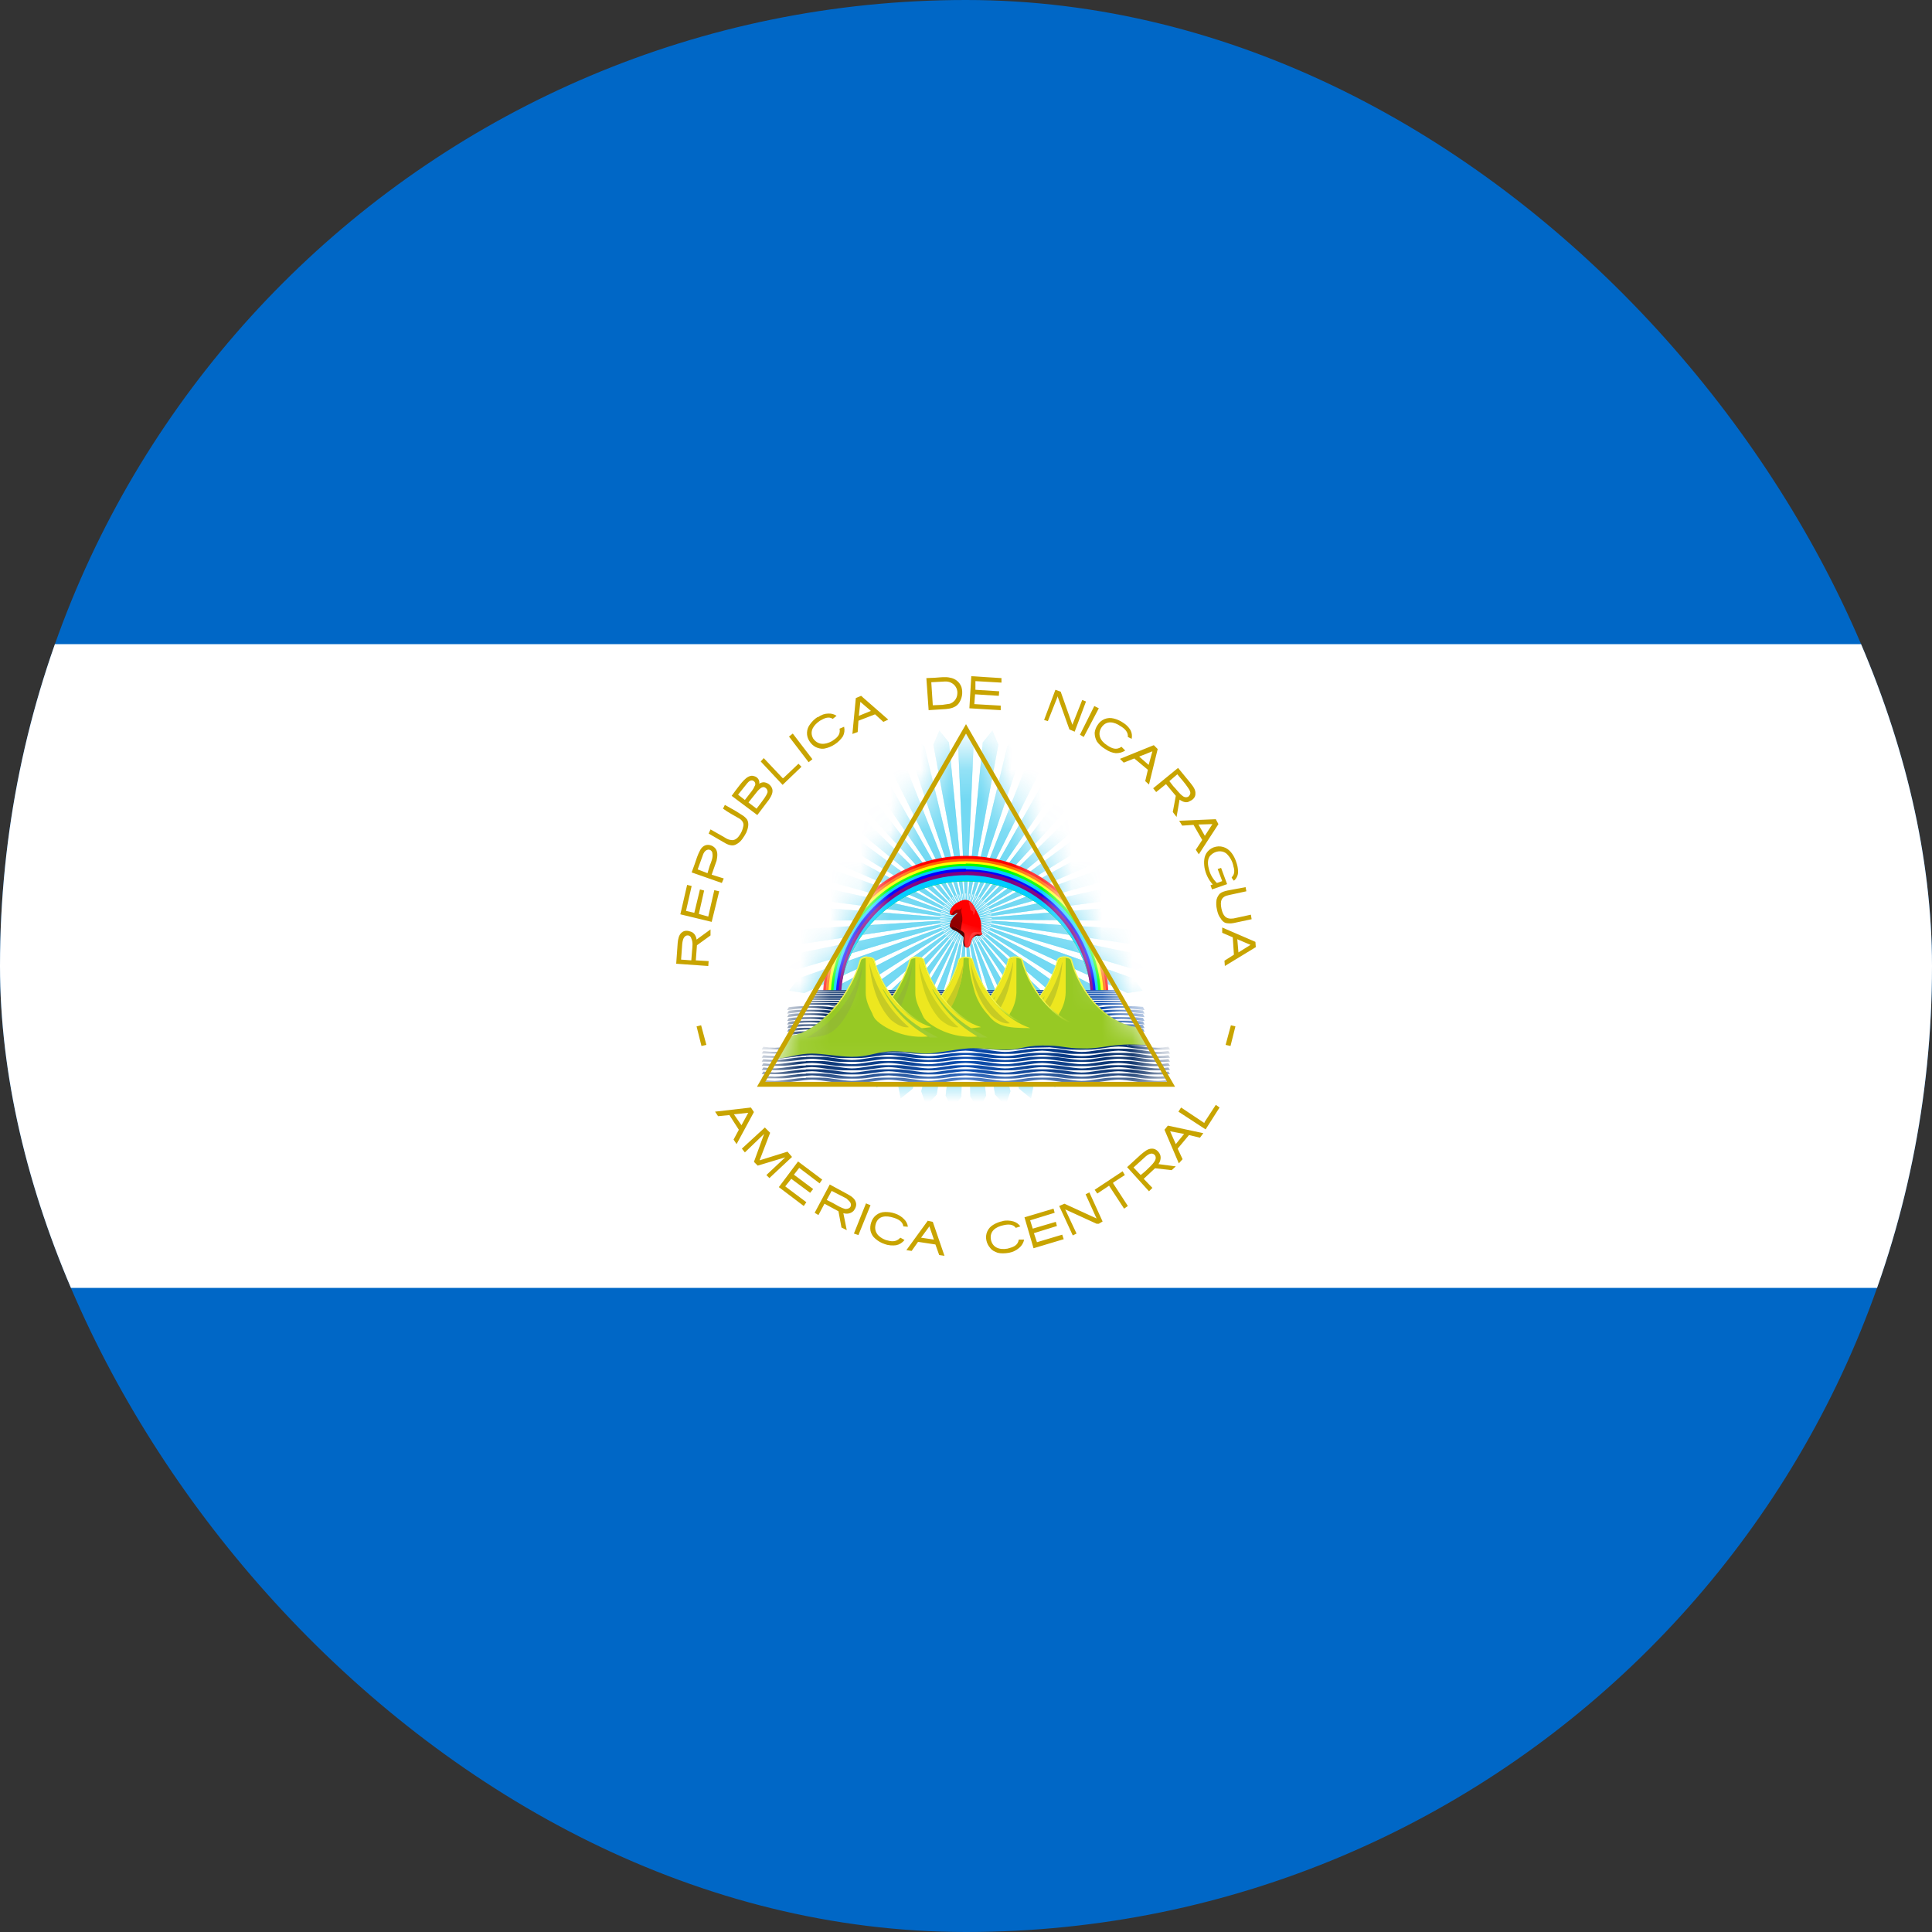 <svg width="64" height="64" viewBox="0 0 64 64" fill="none" xmlns="http://www.w3.org/2000/svg">
<rect x="0" y="0" width="64" height="64" fill="#333333" stroke="none"/>
<g clip-path="url(#clip0_1079_47414)">
<path d="M0 0H64V64H0V0Z" fill="#0067C6"/>
<path d="M0 21.338H64V42.663H0V21.338Z" fill="white"/>
<path d="M22.4 31.925L23.462 32L23.475 31.838L23.05 31.813L23.087 31.313L23.537 30.988V30.788L23.075 31.125C23.062 31.013 23 30.9 22.887 30.863C22.787 30.825 22.675 30.813 22.587 30.888C22.487 30.963 22.462 31.113 22.45 31.225L22.4 31.925ZM22.562 31.788L22.6 31.263C22.612 31.175 22.625 31.075 22.7 31.013C22.717 31 22.737 30.991 22.758 30.988C22.779 30.984 22.801 30.987 22.821 30.994C22.841 31.002 22.859 31.014 22.873 31.031C22.887 31.047 22.896 31.067 22.9 31.088C22.962 31.213 22.937 31.363 22.925 31.5L22.9 31.813L22.562 31.788ZM22.537 30.288L23.575 30.538L23.825 29.525L23.662 29.488L23.462 30.363L23.15 30.275L23.325 29.5L23.187 29.463L23 30.238L22.725 30.175L22.912 29.35L22.762 29.313L22.537 30.288ZM22.912 28.9L23.912 29.25L23.975 29.1L23.575 28.975L23.737 28.513C23.762 28.388 23.787 28.238 23.712 28.125C23.683 28.083 23.643 28.049 23.598 28.025C23.552 28.001 23.501 27.988 23.45 27.988C23.325 27.988 23.237 28.075 23.187 28.175C23.112 28.313 23.062 28.475 23.012 28.625L22.912 28.9ZM23.112 28.8L23.275 28.35C23.3 28.263 23.35 28.175 23.437 28.15C23.512 28.125 23.6 28.188 23.6 28.275C23.625 28.4 23.562 28.55 23.512 28.675L23.437 28.925L23.112 28.8ZM23.475 27.613L24.037 27.938C24.15 28 24.287 28.038 24.4 27.963C24.55 27.888 24.65 27.713 24.725 27.575C24.775 27.45 24.825 27.288 24.75 27.15C24.662 27.025 24.512 26.963 24.387 26.875L24.012 26.663L23.95 26.788C24.125 26.913 24.312 27.013 24.487 27.113C24.575 27.163 24.65 27.263 24.625 27.363C24.604 27.486 24.552 27.602 24.475 27.7C24.412 27.788 24.312 27.85 24.212 27.825C24.087 27.813 24.012 27.738 23.912 27.688L23.537 27.475L23.475 27.613ZM24.237 26.363L25.087 27L25.475 26.488C25.55 26.375 25.625 26.238 25.575 26.113C25.552 26.057 25.514 26.009 25.466 25.974C25.417 25.939 25.36 25.918 25.3 25.913C25.25 25.913 25.175 25.938 25.15 25.963C25.175 25.838 25.087 25.738 24.987 25.713C24.862 25.663 24.737 25.75 24.65 25.838C24.55 25.938 24.462 26.063 24.375 26.175L24.237 26.363ZM24.45 26.325L24.75 25.95C24.8 25.888 24.875 25.825 24.95 25.863C25.025 25.9 25.037 25.988 25 26.038C24.95 26.163 24.875 26.238 24.8 26.338L24.675 26.5L24.45 26.325ZM24.8 26.575L25.1 26.2C25.162 26.138 25.225 26.063 25.312 26.075C25.387 26.1 25.437 26.175 25.425 26.25C25.375 26.388 25.275 26.5 25.187 26.625L25.062 26.788L24.8 26.588V26.575ZM25.2 25.225L25.925 26L26.55 25.4L26.45 25.3L25.95 25.775H25.925L25.3 25.113L25.2 25.225ZM26.137 24.4L26.787 25.25L26.912 25.15L26.262 24.3L26.137 24.4ZM27.087 23.75C26.989 23.813 26.905 23.893 26.837 23.988C26.774 24.067 26.737 24.164 26.733 24.265C26.728 24.366 26.756 24.466 26.812 24.55C26.864 24.635 26.937 24.704 27.025 24.75C27.112 24.788 27.2 24.813 27.3 24.8C27.426 24.777 27.547 24.728 27.654 24.657C27.762 24.587 27.854 24.495 27.925 24.388C27.974 24.291 27.987 24.181 27.962 24.075L27.812 24.138C27.85 24.35 27.712 24.45 27.562 24.55C27.312 24.688 27.087 24.675 26.937 24.463C26.8 24.213 26.962 24.013 27.162 23.875C27.312 23.788 27.45 23.725 27.587 23.813L27.712 23.713C27.632 23.657 27.535 23.631 27.437 23.638C27.325 23.638 27.212 23.675 27.087 23.763V23.75ZM28.35 23.125L28.237 24.313L28.412 24.25L28.437 23.875L28.987 23.663L29.262 23.913L29.425 23.838L28.525 23.05L28.35 23.125ZM28.5 23.25L28.85 23.55L28.45 23.713L28.5 23.25ZM30.687 22.463L30.762 23.525L31.337 23.488C31.487 23.475 31.65 23.438 31.75 23.313C31.808 23.235 31.848 23.145 31.865 23.05C31.882 22.954 31.877 22.856 31.85 22.763C31.822 22.682 31.772 22.61 31.706 22.555C31.64 22.5 31.56 22.464 31.475 22.45C31.325 22.413 31.162 22.438 30.987 22.45L30.687 22.463ZM30.85 22.6L31.312 22.575C31.402 22.571 31.49 22.597 31.562 22.65C31.615 22.688 31.657 22.739 31.684 22.799C31.71 22.858 31.72 22.923 31.712 22.988C31.708 23.061 31.682 23.131 31.638 23.189C31.593 23.247 31.532 23.29 31.462 23.313L31.212 23.35L30.9 23.363L30.85 22.6ZM32.175 22.4L32.112 23.463L33.15 23.525V23.375L32.275 23.325L32.3 23L33.087 23.05L33.1 22.9L32.312 22.85V22.563L33.175 22.613V22.463L32.175 22.4ZM34.962 22.85L34.587 23.85L34.712 23.888L35.025 23.1V23.063L35.05 23.113L35.425 24.163L35.6 24.238L35.975 23.238L35.85 23.188L35.537 23.975V24.013L35.512 23.975L35.137 22.913L34.962 22.85ZM36.4 23.463L35.9 24.413L35.775 24.338L36.25 23.388L36.4 23.463ZM37.2 23.938C37.105 23.872 36.999 23.826 36.887 23.8C36.789 23.775 36.684 23.782 36.59 23.82C36.495 23.858 36.416 23.926 36.362 24.013C36.307 24.09 36.273 24.181 36.262 24.275C36.262 24.375 36.287 24.475 36.337 24.563C36.41 24.665 36.504 24.75 36.612 24.813C36.737 24.9 36.85 24.938 36.962 24.95C37.087 24.95 37.175 24.925 37.275 24.863L37.15 24.738C36.975 24.863 36.825 24.788 36.675 24.688C36.437 24.538 36.35 24.313 36.487 24.1C36.65 23.85 36.912 23.913 37.112 24.05C37.262 24.138 37.375 24.25 37.362 24.413L37.487 24.475C37.509 24.378 37.496 24.276 37.45 24.188C37.389 24.085 37.303 23.999 37.2 23.938ZM38.212 24.688L37.1 25.138L37.225 25.263L37.575 25.125L38.025 25.5L37.937 25.875L38.062 25.988L38.35 24.813L38.225 24.688H38.212ZM38.175 24.888L38.05 25.338L37.737 25.063L38.175 24.888ZM39.025 25.438L38.2 26.113L38.3 26.238L38.625 25.975L38.95 26.363L38.85 26.9L38.975 27.063L39.075 26.488C39.175 26.563 39.312 26.613 39.412 26.538C39.512 26.5 39.6 26.413 39.6 26.3C39.612 26.15 39.512 26.038 39.425 25.925L39.025 25.438ZM39 25.65C39.125 25.8 39.25 25.938 39.35 26.088C39.4 26.163 39.475 26.263 39.4 26.35C39.362 26.425 39.25 26.425 39.187 26.375C39.062 26.288 38.975 26.15 38.862 26.038L38.737 25.875L39 25.65ZM40.262 27.138L39.062 27.188L39.162 27.35L39.537 27.325L39.825 27.825L39.612 28.15L39.712 28.3L40.362 27.3L40.275 27.138H40.262ZM40.162 27.3L39.912 27.688L39.7 27.313L40.162 27.3ZM40.95 28.55C40.887 28.363 40.775 28.175 40.6 28.088C40.5 28.039 40.387 28.025 40.279 28.048C40.17 28.07 40.072 28.128 40 28.213C39.875 28.363 39.875 28.563 39.9 28.738C39.937 28.948 40.032 29.143 40.175 29.3L40.1 29.325L40.15 29.463L40.65 29.288L40.45 28.75L40.337 28.788L40.487 29.188L40.312 29.25C40.171 29.116 40.075 28.942 40.037 28.75C40 28.6 40 28.425 40.112 28.325C40.237 28.2 40.45 28.15 40.612 28.263C40.745 28.38 40.833 28.539 40.862 28.713C40.9 28.825 40.9 28.963 40.812 29.05C40.787 29.063 40.812 29.088 40.825 29.113L40.875 29.175C40.919 29.139 40.955 29.093 40.978 29.041C41.002 28.989 41.014 28.933 41.012 28.875C41.012 28.763 40.987 28.65 40.95 28.55ZM41.262 29.388L40.662 29.5C40.55 29.525 40.475 29.55 40.412 29.6C40.362 29.65 40.325 29.713 40.3 29.8C40.283 29.909 40.287 30.019 40.312 30.125C40.337 30.25 40.375 30.35 40.437 30.425C40.475 30.5 40.537 30.55 40.6 30.575C40.675 30.588 40.762 30.6 40.875 30.575L41.462 30.45L41.437 30.3L40.862 30.425C40.6 30.463 40.512 30.325 40.462 30.1C40.412 29.85 40.45 29.7 40.712 29.65L41.287 29.525L41.262 29.388ZM41.587 31.2L40.487 30.725V30.9L40.837 31.05L40.875 31.625L40.562 31.825L40.575 32L41.6 31.375L41.587 31.2ZM41.425 31.3L41.025 31.55L40.987 31.113L41.425 31.3ZM23.225 33.963L23.075 34L23.237 34.65L23.4 34.613L23.225 33.963ZM40.775 33.963L40.925 34L40.762 34.65L40.6 34.613L40.775 33.963ZM24.875 36.688L23.687 36.825L23.787 36.975L24.162 36.938L24.475 37.425L24.3 37.75L24.4 37.9L24.975 36.838L24.875 36.688ZM24.787 36.863L24.562 37.275L24.312 36.913L24.787 36.863ZM25.337 37.35L24.575 38.05L24.675 38.175L25.312 37.563L24.975 38.488L25.1 38.613L26.012 38.338L25.387 38.925L25.487 39.025L26.237 38.325L26.087 38.15L25.162 38.438L25.512 37.525L25.337 37.35ZM26.437 38.475L25.8 39.325L26.625 39.95L26.712 39.825L26.012 39.3L26.212 39.05L26.837 39.513L26.937 39.388L26.3 38.913L26.475 38.688L27.15 39.2L27.237 39.075L26.437 38.475ZM27.487 39.238L26.987 40.175L27.112 40.25L27.312 39.875L27.775 40.125L27.875 40.663L28.05 40.75L27.937 40.188C28.062 40.225 28.187 40.2 28.275 40.113C28.337 40.038 28.387 39.925 28.35 39.825C28.312 39.688 28.175 39.613 28.062 39.55L27.487 39.238ZM27.55 39.45L28.037 39.7C28.1 39.763 28.2 39.825 28.187 39.925C28.187 40.013 28.087 40.05 28.012 40.05C27.85 40.013 27.725 39.925 27.587 39.85L27.387 39.75L27.55 39.45ZM28.687 39.863L28.287 40.863L28.437 40.913L28.837 39.925L28.687 39.863ZM29.65 40.2C29.542 40.162 29.427 40.145 29.312 40.15C29.211 40.151 29.113 40.185 29.032 40.245C28.951 40.306 28.892 40.391 28.862 40.488C28.829 40.58 28.82 40.679 28.837 40.775C28.862 40.875 28.912 40.963 28.987 41.025C29.081 41.111 29.192 41.175 29.312 41.213C29.45 41.263 29.575 41.263 29.687 41.25C29.797 41.227 29.895 41.165 29.962 41.075L29.825 41C29.675 41.163 29.512 41.125 29.337 41.075C29.075 40.975 28.937 40.788 29.012 40.538C29.1 40.263 29.362 40.263 29.6 40.338C29.762 40.388 29.9 40.463 29.925 40.625L30.075 40.638C30.063 40.543 30.019 40.455 29.95 40.388C29.867 40.302 29.764 40.237 29.65 40.2ZM30.725 40.45L30.025 41.413L30.2 41.438L30.412 41.138L30.987 41.225L31.112 41.575L31.287 41.6L30.9 40.475L30.725 40.438V40.45ZM30.787 40.625L30.937 41.063L30.512 41L30.787 40.625ZM33.225 40.45C33.109 40.471 32.999 40.513 32.9 40.575C32.813 40.626 32.744 40.703 32.704 40.795C32.663 40.887 32.653 40.99 32.675 41.088C32.694 41.181 32.737 41.267 32.8 41.338C32.862 41.425 32.95 41.463 33.05 41.5C33.15 41.525 33.275 41.525 33.425 41.5C33.55 41.477 33.666 41.421 33.762 41.338C33.847 41.268 33.905 41.171 33.925 41.063H33.75C33.712 41.275 33.55 41.313 33.375 41.363C33.087 41.413 32.875 41.313 32.825 41.063C32.775 40.775 33 40.638 33.237 40.588C33.4 40.55 33.562 40.55 33.65 40.675L33.8 40.625C33.745 40.548 33.666 40.49 33.575 40.463C33.453 40.426 33.324 40.422 33.2 40.45H33.225ZM33.937 40.325L34.237 41.35L35.237 41.05L35.187 40.9L34.35 41.15L34.25 40.85L35.012 40.613L34.975 40.475L34.212 40.7L34.125 40.425L34.937 40.175L34.9 40.038L33.937 40.325ZM35.087 39.95L35.537 40.925L35.662 40.863L35.287 40.063L36.325 40.538H36.4L36.525 40.463L36.087 39.5L35.962 39.563L36.325 40.363L35.262 39.875L35.087 39.95ZM36.262 39.413L36.35 39.538L36.725 39.288L36.737 39.275L37.237 40.038L37.362 39.95L36.875 39.2V39.175L37.262 38.925L37.187 38.8L36.262 39.413ZM37.337 38.663L38.062 39.463L38.175 39.35L37.887 39.05L38.262 38.7L38.812 38.763L38.95 38.638L38.375 38.563C38.45 38.463 38.475 38.313 38.412 38.213C38.362 38.125 38.275 38.05 38.162 38.05C38.012 38.05 37.912 38.15 37.787 38.25L37.337 38.663ZM37.55 38.675L37.962 38.3C38.025 38.25 38.137 38.175 38.225 38.238C38.3 38.288 38.3 38.388 38.25 38.463C38.175 38.588 38.05 38.688 37.937 38.8L37.787 38.925L37.55 38.675ZM38.575 37.425L39.05 38.538L39.175 38.4L39.012 38.05L39.387 37.6L39.75 37.688L39.862 37.538L38.687 37.288L38.575 37.425ZM38.762 37.475L39.225 37.563L38.95 37.9L38.762 37.475ZM39.037 36.825L39.937 37.413L40.4 36.688L40.275 36.6L39.9 37.175V37.2L39.875 37.188L39.125 36.688L39.037 36.825Z" fill="#C8A400"/>
<mask id="mask0_1079_47414" style="mask-type:luminance" maskUnits="userSpaceOnUse" x="25" y="24" width="14" height="12">
<path d="M31.996 24.148L25.201 35.914H38.79L31.996 24.148Z" fill="white"/>
</mask>
<g mask="url(#mask0_1079_47414)">
<path d="M31.996 24.148L28.636 29.962L26.993 32.81H36.998L35.43 30.1L31.996 24.148Z" fill="white"/>
<path opacity="0.6" d="M31.995 24.148L31.739 24.575L31.995 30.442L32.251 24.575L31.995 24.148Z" fill="#17C0EB" stroke="#17C0EB" stroke-width="0.011"/>
<path d="M31.995 29.598H31.984L31.995 29.918L32.006 29.598H31.995Z" fill="white"/>
<path opacity="0.6" d="M37.991 28.505L37.506 28.394L32.005 30.45L37.664 28.881L37.991 28.505Z" fill="#17C0EB" stroke="#17C0EB" stroke-width="0.011"/>
<path d="M32.807 30.19L32.804 30.18L32.503 30.289L32.81 30.2L32.807 30.19Z" fill="white"/>
<path opacity="0.6" d="M35.7 35.553L35.657 35.057L32.001 30.461L35.242 35.358L35.7 35.553Z" fill="#17C0EB" stroke="#17C0EB" stroke-width="0.011"/>
<path d="M32.497 31.143L32.505 31.137L32.309 30.884L32.488 31.149L32.497 31.143Z" fill="white"/>
<path opacity="0.6" d="M28.29 35.553L28.748 35.358L31.989 30.461L28.334 35.057L28.29 35.553Z" fill="#17C0EB" stroke="#17C0EB" stroke-width="0.011"/>
<path d="M31.494 31.142L31.502 31.148L31.682 30.883L31.485 31.136L31.494 31.142Z" fill="white"/>
<path opacity="0.6" d="M26 28.505L26.326 28.88L31.985 30.449L26.485 28.393L26 28.505Z" fill="#17C0EB" stroke="#17C0EB" stroke-width="0.011"/>
<path d="M31.184 30.189L31.18 30.199L31.488 30.288L31.187 30.179L31.184 30.189Z" fill="white"/>
<path opacity="0.6" d="M32.873 24.209L32.56 24.596L31.997 30.442L33.067 24.668L32.873 24.209Z" fill="#17C0EB" stroke="#17C0EB" stroke-width="0.011"/>
<path d="M32.114 29.607L32.103 29.605L32.069 29.924L32.125 29.608L32.114 29.607Z" fill="white"/>
<path opacity="0.6" d="M38.203 29.358L37.739 29.18L32.006 30.45L37.828 29.684L38.203 29.358Z" fill="#17C0EB" stroke="#17C0EB" stroke-width="0.011"/>
<path d="M32.836 30.305L32.834 30.295L32.521 30.361L32.838 30.316L32.836 30.305Z" fill="white"/>
<path opacity="0.6" d="M34.955 36.017L34.981 35.52L32 30.46L34.529 35.76L34.955 36.017Z" fill="#17C0EB" stroke="#17C0EB" stroke-width="0.011"/>
<path d="M32.396 31.204L32.405 31.199L32.246 30.922L32.386 31.209L32.396 31.204Z" fill="white"/>
<path opacity="0.6" d="M27.616 34.986L28.097 34.857L31.988 30.459L27.729 34.502L27.616 34.986Z" fill="#17C0EB" stroke="#17C0EB" stroke-width="0.011"/>
<path d="M31.403 31.067L31.41 31.074L31.625 30.837L31.395 31.059L31.403 31.067Z" fill="white"/>
<path opacity="0.6" d="M26.329 27.688L26.601 28.105L31.986 30.447L26.825 27.645L26.329 27.688Z" fill="#17C0EB" stroke="#17C0EB" stroke-width="0.011"/>
<path d="M31.228 30.076L31.224 30.086L31.516 30.217L31.233 30.067L31.228 30.076Z" fill="white"/>
<path opacity="0.6" d="M33.733 24.393L33.37 24.732L31.998 30.442L33.862 24.873L33.733 24.393Z" fill="#17C0EB" stroke="#17C0EB" stroke-width="0.011"/>
<path d="M32.231 29.632L32.221 29.629L32.143 29.939L32.241 29.635L32.231 29.632Z" fill="white"/>
<path opacity="0.6" d="M38.295 30.232L37.86 29.991L32.006 30.452L37.878 30.503L38.295 30.232Z" fill="#17C0EB" stroke="#17C0EB" stroke-width="0.011"/>
<path d="M32.848 30.423L32.848 30.412L32.528 30.434L32.848 30.433L32.848 30.423Z" fill="white"/>
<path opacity="0.6" d="M34.151 36.377L34.246 35.888L31.999 30.463L33.765 36.063L34.151 36.377Z" fill="#17C0EB" stroke="#17C0EB" stroke-width="0.011"/>
<path d="M32.287 31.256L32.297 31.252L32.178 30.955L32.277 31.259L32.287 31.256Z" fill="white"/>
<path opacity="0.6" d="M27.028 34.335L27.522 34.274L31.987 30.461L27.206 33.871L27.028 34.335Z" fill="#17C0EB" stroke="#17C0EB" stroke-width="0.011"/>
<path d="M31.323 30.98L31.329 30.988L31.575 30.783L31.316 30.971L31.323 30.98Z" fill="white"/>
<path opacity="0.6" d="M26.769 26.928L26.98 27.379L31.987 30.448L27.266 26.955L26.769 26.928Z" fill="#17C0EB" stroke="#17C0EB" stroke-width="0.011"/>
<path d="M31.288 29.976L31.282 29.984L31.553 30.154L31.294 29.967L31.288 29.976Z" fill="white"/>
<path opacity="0.6" d="M34.559 24.694L34.152 24.98L32 30.443L34.62 25.188L34.559 24.694Z" fill="#17C0EB" stroke="#17C0EB" stroke-width="0.011"/>
<path d="M32.342 29.674L32.333 29.67L32.212 29.967L32.352 29.679L32.342 29.674Z" fill="white"/>
<path opacity="0.6" d="M38.265 31.112L37.867 30.813L32.006 30.454L37.814 31.322L38.265 31.112Z" fill="#17C0EB" stroke="#17C0EB" stroke-width="0.011"/>
<path d="M32.844 30.542L32.846 30.531L32.526 30.508L32.843 30.552L32.844 30.542Z" fill="white"/>
<path opacity="0.6" d="M33.306 36.62L33.468 36.149L31.998 30.464L32.967 36.255L33.306 36.62Z" fill="#17C0EB" stroke="#17C0EB" stroke-width="0.011"/>
<path d="M32.173 31.289L32.183 31.287L32.106 30.976L32.163 31.291L32.173 31.289Z" fill="white"/>
<path opacity="0.6" d="M26.536 33.605L27.033 33.613L31.986 30.458L26.777 33.169L26.536 33.605Z" fill="#17C0EB" stroke="#17C0EB" stroke-width="0.011"/>
<path d="M31.256 30.879L31.262 30.889L31.533 30.719L31.251 30.87L31.256 30.879Z" fill="white"/>
<path opacity="0.6" d="M27.311 26.235L27.456 26.711L31.988 30.447L27.799 26.331L27.311 26.235Z" fill="#17C0EB" stroke="#17C0EB" stroke-width="0.011"/>
<path d="M31.361 29.883L31.354 29.891L31.599 30.097L31.369 29.875L31.361 29.883Z" fill="white"/>
<path opacity="0.6" d="M35.336 25.106L34.893 25.332L32.001 30.443L35.327 25.604L35.336 25.106Z" fill="#17C0EB" stroke="#17C0EB" stroke-width="0.011"/>
<path d="M32.448 29.728L32.439 29.723L32.278 30L32.457 29.734L32.448 29.728Z" fill="white"/>
<path opacity="0.6" d="M38.112 31.977L37.76 31.625L32.006 30.454L37.636 32.122L38.112 31.977Z" fill="#17C0EB" stroke="#17C0EB" stroke-width="0.011"/>
<path d="M32.823 30.659L32.826 30.648L32.513 30.581L32.821 30.669L32.823 30.659Z" fill="white"/>
<path opacity="0.6" d="M32.435 36.74L32.66 36.297L31.996 30.462L32.15 36.333L32.435 36.74Z" fill="#17C0EB" stroke="#17C0EB" stroke-width="0.011"/>
<path d="M32.055 31.303L32.065 31.303L32.032 30.984L32.044 31.304L32.055 31.303Z" fill="white"/>
<path opacity="0.6" d="M26.151 32.813L26.642 32.891L31.985 30.456L26.45 32.416L26.151 32.813Z" fill="#17C0EB" stroke="#17C0EB" stroke-width="0.011"/>
<path d="M31.204 30.771L31.208 30.781L31.501 30.651L31.2 30.762L31.204 30.771Z" fill="white"/>
<path opacity="0.6" d="M27.943 25.623L28.021 26.114L31.988 30.444L28.413 25.785L27.943 25.623Z" fill="#17C0EB" stroke="#17C0EB" stroke-width="0.011"/>
<path d="M31.447 29.798L31.438 29.805L31.652 30.043L31.455 29.791L31.447 29.798Z" fill="white"/>
<path opacity="0.6" d="M36.048 25.623L35.577 25.786L32.002 30.445L35.969 26.115L36.048 25.623Z" fill="#17C0EB" stroke="#17C0EB" stroke-width="0.011"/>
<path d="M32.544 29.8L32.536 29.793L32.339 30.045L32.553 29.807L32.544 29.8Z" fill="white"/>
<path opacity="0.6" d="M37.841 32.813L37.541 32.416L32.006 30.456L37.349 32.891L37.841 32.813Z" fill="#17C0EB" stroke="#17C0EB" stroke-width="0.011"/>
<path d="M32.787 30.772L32.791 30.762L32.49 30.652L32.783 30.782L32.787 30.772Z" fill="white"/>
<path opacity="0.6" d="M31.556 36.74L31.841 36.332L31.995 30.462L31.331 36.297L31.556 36.74Z" fill="#17C0EB" stroke="#17C0EB" stroke-width="0.011"/>
<path d="M31.936 31.304L31.947 31.305L31.958 30.985L31.925 31.303L31.936 31.304Z" fill="white"/>
<path opacity="0.6" d="M25.879 31.976L26.355 32.121L31.985 30.454L26.231 31.625L25.879 31.976Z" fill="#17C0EB" stroke="#17C0EB" stroke-width="0.011"/>
<path d="M31.168 30.658L31.17 30.668L31.478 30.58L31.165 30.647L31.168 30.658Z" fill="white"/>
<path opacity="0.6" d="M28.655 25.107L28.664 25.604L31.99 30.444L29.098 25.333L28.655 25.107Z" fill="#17C0EB" stroke="#17C0EB" stroke-width="0.011"/>
<path d="M31.544 29.729L31.535 29.734L31.713 30L31.553 29.723L31.544 29.729Z" fill="white"/>
<path opacity="0.6" d="M36.681 26.233L36.192 26.328L32.004 30.444L36.535 26.709L36.681 26.233Z" fill="#17C0EB" stroke="#17C0EB" stroke-width="0.011"/>
<path d="M32.63 29.879L32.623 29.871L32.392 30.093L32.637 29.887L32.63 29.879Z" fill="white"/>
<path opacity="0.6" d="M37.455 33.605L37.214 33.169L32.005 30.458L36.958 33.613L37.455 33.605Z" fill="#17C0EB" stroke="#17C0EB" stroke-width="0.011"/>
<path d="M32.735 30.878L32.74 30.869L32.458 30.718L32.729 30.888L32.735 30.878Z" fill="white"/>
<path opacity="0.6" d="M30.685 36.619L31.024 36.255L31.994 30.463L30.523 36.148L30.685 36.619Z" fill="#17C0EB" stroke="#17C0EB" stroke-width="0.011"/>
<path d="M31.818 31.287L31.829 31.289L31.885 30.974L31.808 31.285L31.818 31.287Z" fill="white"/>
<path opacity="0.6" d="M25.726 31.111L26.177 31.321L31.985 30.453L26.124 30.811L25.726 31.111Z" fill="#17C0EB" stroke="#17C0EB" stroke-width="0.011"/>
<path d="M31.147 30.542L31.148 30.553L31.465 30.509L31.146 30.532L31.147 30.542Z" fill="white"/>
<path opacity="0.6" d="M29.432 24.693L29.371 25.187L31.991 30.442L29.839 24.978L29.432 24.693Z" fill="#17C0EB" stroke="#17C0EB" stroke-width="0.011"/>
<path d="M31.648 29.671L31.639 29.676L31.779 29.964L31.658 29.667L31.648 29.671Z" fill="white"/>
<path opacity="0.6" d="M37.222 26.929L36.725 26.955L32.005 30.448L37.011 27.38L37.222 26.929Z" fill="#17C0EB" stroke="#17C0EB" stroke-width="0.011"/>
<path d="M32.703 29.976L32.697 29.967L32.438 30.155L32.709 29.985L32.703 29.976Z" fill="white"/>
<path opacity="0.6" d="M36.963 34.334L36.785 33.87L32.004 30.46L36.469 34.274L36.963 34.334Z" fill="#17C0EB" stroke="#17C0EB" stroke-width="0.011"/>
<path d="M32.668 30.979L32.675 30.971L32.416 30.782L32.661 30.988L32.668 30.979Z" fill="white"/>
<path opacity="0.6" d="M29.839 36.377L30.226 36.064L31.992 30.463L29.745 35.889L29.839 36.377Z" fill="#17C0EB" stroke="#17C0EB" stroke-width="0.011"/>
<path d="M31.704 31.256L31.714 31.26L31.813 30.955L31.694 31.253L31.704 31.256Z" fill="white"/>
<path opacity="0.6" d="M25.695 30.232L26.113 30.503L31.985 30.452L26.131 29.991L25.695 30.232Z" fill="#17C0EB" stroke="#17C0EB" stroke-width="0.011"/>
<path d="M31.143 30.423L31.142 30.434L31.463 30.434L31.143 30.412L31.143 30.423Z" fill="white"/>
<path opacity="0.6" d="M30.258 24.394L30.13 24.875L31.993 30.444L30.622 24.734L30.258 24.394Z" fill="#17C0EB" stroke="#17C0EB" stroke-width="0.011"/>
<path d="M31.761 29.634L31.75 29.637L31.849 29.941L31.771 29.631L31.761 29.634Z" fill="white"/>
<path opacity="0.6" d="M37.661 27.689L37.166 27.646L32.005 30.448L37.39 28.106L37.661 27.689Z" fill="#17C0EB" stroke="#17C0EB" stroke-width="0.011"/>
<path d="M32.762 30.08L32.758 30.07L32.475 30.22L32.767 30.09L32.762 30.08Z" fill="white"/>
<path opacity="0.6" d="M36.374 34.988L36.262 34.504L32.002 30.461L35.894 34.859L36.374 34.988Z" fill="#17C0EB" stroke="#17C0EB" stroke-width="0.011"/>
<path d="M32.588 31.068L32.596 31.061L32.365 30.838L32.58 31.075L32.588 31.068Z" fill="white"/>
<path opacity="0.6" d="M29.035 36.019L29.462 35.762L31.99 30.462L29.01 35.522L29.035 36.019Z" fill="#17C0EB" stroke="#17C0EB" stroke-width="0.011"/>
<path d="M31.594 31.206L31.604 31.211L31.745 30.923L31.585 31.201L31.594 31.206Z" fill="white"/>
<path opacity="0.6" d="M25.787 29.359L26.163 29.685L31.985 30.452L26.252 29.181L25.787 29.359Z" fill="#17C0EB" stroke="#17C0EB" stroke-width="0.011"/>
<path d="M31.155 30.306L31.153 30.316L31.47 30.361L31.157 30.295L31.155 30.306Z" fill="white"/>
<path opacity="0.6" d="M31.118 24.21L30.924 24.669L31.994 30.442L31.431 24.597L31.118 24.21Z" fill="#17C0EB" stroke="#17C0EB" stroke-width="0.011"/>
<path d="M31.877 29.608L31.866 29.609L31.921 29.925L31.887 29.606L31.877 29.608Z" fill="white"/>
<path d="M31.996 28.352C30.859 28.35 29.761 28.759 28.902 29.504L27.345 32.213C27.289 32.505 27.261 32.801 27.26 33.098H27.793C27.847 32.022 28.313 31.007 29.094 30.264C29.875 29.521 30.912 29.107 31.99 29.107C33.068 29.107 34.105 29.521 34.886 30.264C35.667 31.007 36.133 32.022 36.188 33.098H36.721C36.723 32.801 36.698 32.505 36.646 32.213L35.089 29.504C34.23 28.76 33.132 28.351 31.996 28.352Z" fill="#FF0000"/>
<path d="M31.995 28.447C30.79 28.445 29.631 28.912 28.763 29.749L27.483 31.978C27.392 32.341 27.346 32.713 27.345 33.087H27.803C27.879 32.027 28.353 31.035 29.131 30.311C29.909 29.587 30.932 29.184 31.995 29.184C33.058 29.184 34.081 29.587 34.859 30.311C35.637 31.035 36.111 32.027 36.187 33.087H36.646C36.645 32.71 36.598 32.334 36.507 31.967L35.227 29.749C34.36 28.912 33.201 28.445 31.995 28.447Z" fill="#FF6600"/>
<path d="M31.995 28.531C31.351 28.53 30.713 28.665 30.125 28.928C29.537 29.191 29.011 29.575 28.582 30.057L27.654 31.657C27.506 32.122 27.434 32.608 27.441 33.097H27.793C27.847 32.02 28.313 31.005 29.094 30.263C29.875 29.52 30.912 29.106 31.99 29.106C33.068 29.106 34.105 29.52 34.886 30.263C35.667 31.005 36.133 32.02 36.187 33.097H36.561C36.561 32.595 36.475 32.115 36.337 31.667L35.398 30.057C34.971 29.576 34.447 29.192 33.86 28.929C33.274 28.666 32.638 28.53 31.995 28.531Z" fill="#FFFF00"/>
<path d="M31.995 28.618C31.26 28.618 30.535 28.799 29.886 29.145C29.237 29.491 28.683 29.991 28.273 30.602L27.974 31.125C27.672 31.739 27.515 32.414 27.515 33.098H27.803C27.879 32.038 28.354 31.046 29.131 30.322C29.909 29.597 30.933 29.195 31.995 29.195C33.058 29.195 34.082 29.597 34.859 30.322C35.637 31.046 36.112 32.038 36.187 33.098H36.475C36.476 32.414 36.319 31.739 36.017 31.125L35.718 30.591C35.308 29.98 34.754 29.48 34.105 29.134C33.456 28.788 32.731 28.607 31.995 28.607V28.618Z" fill="#00FF00"/>
<path d="M31.995 28.691C31.418 28.691 30.845 28.805 30.311 29.027C29.777 29.248 29.293 29.573 28.884 29.982C28.476 30.392 28.153 30.877 27.932 31.412C27.712 31.946 27.599 32.519 27.601 33.097H27.804C27.879 32.037 28.354 31.044 29.132 30.32C29.909 29.596 30.933 29.193 31.995 29.193C33.058 29.193 34.082 29.596 34.859 30.32C35.637 31.044 36.112 32.037 36.188 33.097H36.39C36.392 32.519 36.279 31.946 36.059 31.412C35.839 30.877 35.515 30.392 35.107 29.982C34.699 29.573 34.214 29.248 33.68 29.027C33.146 28.805 32.574 28.691 31.995 28.691Z" fill="#00CCFF"/>
<path d="M31.996 28.777C30.853 28.777 29.757 29.231 28.948 30.04C28.14 30.848 27.686 31.944 27.686 33.087H27.836C27.836 31.983 28.274 30.925 29.054 30.145C29.834 29.365 30.892 28.927 31.996 28.927C33.099 28.927 34.157 29.365 34.937 30.145C35.717 30.925 36.156 31.983 36.156 33.087H36.305C36.299 31.948 35.843 30.857 35.035 30.053C34.228 29.25 33.135 28.799 31.996 28.799V28.777Z" fill="#0000FF"/>
<path d="M31.995 28.874C31.434 28.874 30.879 28.985 30.362 29.203C29.844 29.419 29.375 29.737 28.982 30.137C28.589 30.538 28.279 31.012 28.071 31.533C27.863 32.054 27.762 32.612 27.771 33.173H27.857V33.087C27.868 31.99 28.315 30.941 29.099 30.173C29.883 29.405 30.941 28.98 32.038 28.991C33.136 29.003 34.184 29.45 34.952 30.234C35.72 31.018 36.145 32.075 36.134 33.173H36.219V33.087C36.219 32.533 36.11 31.983 35.898 31.471C35.686 30.958 35.374 30.493 34.982 30.101C34.59 29.708 34.124 29.397 33.612 29.185C33.099 28.973 32.55 28.863 31.995 28.863V28.874Z" fill="#800080"/>
<path d="M32.038 30.73C31.963 30.73 31.91 30.677 31.846 30.666C31.815 30.693 31.792 30.729 31.778 30.768C31.765 30.807 31.763 30.849 31.771 30.89C31.803 30.901 31.803 30.933 31.867 30.986C31.931 31.039 31.921 31.061 31.91 31.199C31.91 31.242 31.921 31.359 31.974 31.37C32.027 31.381 32.081 31.338 32.091 31.242C32.102 31.167 32.134 31.114 32.166 31.071C32.198 30.869 32.145 30.794 32.038 30.73Z" fill="#510000"/>
<path d="M31.697 30.238C31.633 30.238 31.526 30.345 31.483 30.292C31.462 30.26 31.451 30.196 31.483 30.142C31.531 30.036 31.614 29.95 31.718 29.897C31.963 29.748 32.134 29.79 32.251 30.004C32.369 30.196 32.486 30.409 32.497 30.58C32.497 30.633 32.529 30.729 32.475 30.782C32.337 30.932 31.985 30.622 31.782 30.676C31.718 30.686 31.633 30.74 31.569 30.697C31.526 30.665 31.569 30.59 31.601 30.558C31.665 30.505 31.761 30.302 31.75 30.217C31.75 30.174 31.75 30.238 31.697 30.238Z" fill="#FF0000"/>
<path d="M31.675 30.143C31.547 30.186 31.569 30.25 31.505 30.303C31.526 30.314 31.59 30.335 31.654 30.271C31.675 30.25 31.707 30.239 31.729 30.239L31.654 30.314C31.59 30.366 31.54 30.431 31.505 30.506C31.473 30.591 31.462 30.687 31.473 30.698C31.473 30.698 31.515 30.783 31.633 30.826C31.846 30.911 31.889 31.092 32.112 31.092C32.283 31.092 32.262 30.975 32.401 30.996C32.507 31.017 32.582 30.922 32.465 30.868C32.274 30.831 32.079 30.831 31.889 30.868C31.846 30.442 31.889 30.591 31.878 30.399C31.867 30.218 31.803 30.207 31.878 30.047C31.825 30.154 31.75 30.132 31.665 30.132L31.675 30.143Z" fill="url(#paint0_linear_1079_47414)"/>
<path d="M32.102 29.844L32.092 29.908L32.124 30.014L32.145 30.121C32.145 30.153 32.188 30.164 32.22 30.185C32.262 30.217 32.22 30.292 32.252 30.302C32.273 30.302 32.305 30.196 32.305 30.174V30.1C32.288 30.067 32.27 30.035 32.252 30.004C32.245 29.993 32.238 29.982 32.23 29.972C32.207 29.936 32.178 29.904 32.145 29.876C32.135 29.868 32.124 29.861 32.113 29.854L32.092 29.844H32.102Z" fill="#FF2A2A"/>
<path d="M32.134 30.656L31.921 30.581C31.782 30.539 31.644 30.453 31.548 30.496C31.516 30.507 31.516 30.539 31.505 30.592C31.505 30.645 31.452 30.731 31.505 30.699C31.569 30.656 31.761 30.784 31.825 30.816C31.857 30.837 31.932 30.88 31.942 30.923C31.964 30.987 31.942 31.115 31.942 31.179C31.942 31.232 31.964 31.371 32.017 31.392C32.081 31.403 32.134 31.349 32.156 31.253C32.188 31.157 32.198 31.104 32.241 31.051C32.284 30.997 32.326 30.965 32.38 30.955C32.444 30.955 32.529 31.008 32.529 30.933C32.529 30.891 32.486 30.848 32.508 30.784C32.518 30.731 32.465 30.741 32.412 30.72L32.134 30.656Z" fill="url(#paint1_linear_1079_47414)"/>
<path d="M31.825 30.815C31.782 30.794 31.579 30.655 31.505 30.709C31.473 30.709 31.462 30.709 31.462 30.677L31.483 30.581C31.483 30.549 31.505 30.495 31.537 30.474C31.611 30.41 31.782 30.527 31.867 30.559L31.825 30.815Z" fill="#910000"/>
<path d="M32.188 31.081C32.284 30.911 32.348 30.932 32.465 30.932C32.508 30.932 32.518 30.9 32.508 30.857C32.476 30.921 32.326 30.857 32.241 30.889C32.081 30.964 32.113 31.284 32.028 31.316C32.113 31.391 32.145 31.135 32.188 31.081Z" fill="#FF3A3A"/>
<path d="M26.993 32.809L25.926 34.654H38.075L37.009 32.819H27.003L26.993 32.809Z" fill="white"/>
<path d="M26.63 34.282C26.462 34.281 26.295 34.292 26.129 34.314L26.076 34.41C26.331 34.378 26.577 34.335 26.843 34.335C27.185 34.335 27.505 34.42 27.878 34.42H28.369C28.742 34.42 29.052 34.335 29.404 34.335C29.756 34.335 30.076 34.42 30.449 34.42H30.939C31.313 34.42 31.622 34.335 31.974 34.335C32.326 34.335 32.646 34.42 33.02 34.42H33.499C33.873 34.42 34.193 34.335 34.545 34.335C34.897 34.335 35.217 34.42 35.59 34.42H36.07C36.444 34.42 36.764 34.335 37.115 34.335C37.393 34.335 37.649 34.388 37.915 34.41L37.862 34.303C37.706 34.287 37.55 34.28 37.393 34.282H36.913C36.539 34.282 36.219 34.356 35.867 34.367C35.516 34.367 35.196 34.282 34.822 34.282H34.342C33.969 34.282 33.649 34.356 33.297 34.367C32.945 34.367 32.625 34.282 32.252 34.282H31.782C31.409 34.282 31.089 34.356 30.737 34.367C30.385 34.367 30.065 34.282 29.692 34.282H29.212C28.838 34.282 28.518 34.356 28.166 34.367C27.814 34.367 27.505 34.282 27.131 34.282H26.63Z" fill="url(#paint2_linear_1079_47414)"/>
<path d="M26.63 34.164C26.462 34.164 26.295 34.175 26.129 34.196L26.076 34.292C26.331 34.26 26.577 34.218 26.843 34.218C27.185 34.218 27.505 34.303 27.878 34.303H28.369C28.742 34.303 29.052 34.218 29.404 34.218C29.756 34.218 30.076 34.303 30.449 34.303H30.939C31.313 34.303 31.622 34.218 31.974 34.218C32.326 34.218 32.646 34.303 33.02 34.303H33.499C33.873 34.303 34.193 34.218 34.545 34.218C34.897 34.218 35.217 34.303 35.59 34.303H36.07C36.444 34.303 36.764 34.218 37.115 34.218C37.393 34.218 37.649 34.271 37.915 34.292L37.862 34.186C37.706 34.169 37.55 34.162 37.393 34.164H36.913C36.539 34.164 36.219 34.239 35.867 34.25C35.516 34.25 35.196 34.164 34.822 34.164H34.342C33.969 34.164 33.649 34.239 33.297 34.25C32.945 34.25 32.625 34.164 32.252 34.164H31.782C31.409 34.164 31.089 34.239 30.737 34.25C30.385 34.25 30.065 34.164 29.692 34.164H29.212C28.838 34.164 28.518 34.239 28.166 34.25C27.814 34.25 27.505 34.164 27.131 34.164H26.63Z" fill="url(#paint3_linear_1079_47414)"/>
<path d="M26.63 34.047C26.462 34.047 26.295 34.058 26.129 34.079L26.076 34.175C26.331 34.143 26.577 34.1 26.843 34.1C27.185 34.1 27.505 34.186 27.878 34.186H28.369C28.742 34.186 29.052 34.1 29.404 34.1C29.756 34.1 30.076 34.186 30.449 34.186H30.939C31.313 34.186 31.622 34.1 31.974 34.1C32.326 34.1 32.646 34.186 33.02 34.186H33.499C33.873 34.186 34.193 34.1 34.545 34.1C34.897 34.1 35.217 34.186 35.59 34.186H36.07C36.444 34.186 36.764 34.1 37.115 34.1C37.393 34.1 37.649 34.154 37.915 34.175L37.862 34.069C37.706 34.052 37.55 34.045 37.393 34.047H36.913C36.539 34.047 36.219 34.122 35.867 34.133C35.516 34.133 35.196 34.047 34.822 34.047H34.342C33.969 34.047 33.649 34.122 33.297 34.133C32.945 34.133 32.625 34.047 32.252 34.047H31.782C31.409 34.047 31.089 34.122 30.737 34.133C30.385 34.133 30.065 34.047 29.692 34.047H29.212C28.838 34.047 28.518 34.122 28.166 34.133C27.814 34.133 27.505 34.047 27.131 34.047H26.63Z" fill="url(#paint4_linear_1079_47414)"/>
<path d="M26.63 33.93C26.462 33.93 26.295 33.94 26.129 33.962L26.075 34.058C26.331 34.026 26.577 33.983 26.843 33.983C27.185 33.983 27.505 34.069 27.878 34.069H28.369C28.742 34.069 29.051 33.983 29.403 33.983C29.755 33.983 30.075 34.069 30.449 34.069H30.939C31.313 34.069 31.622 33.983 31.974 33.983C32.326 33.983 32.646 34.069 33.019 34.069H33.499C33.873 34.069 34.193 33.983 34.545 33.983C34.897 33.983 35.217 34.069 35.59 34.069H36.07C36.443 34.069 36.763 33.983 37.115 33.983C37.393 33.983 37.649 34.037 37.915 34.058L37.862 33.951C37.706 33.935 37.549 33.928 37.393 33.93H36.913C36.539 33.93 36.219 34.005 35.867 34.015C35.515 34.015 35.195 33.93 34.822 33.93H34.342C33.969 33.93 33.649 34.005 33.297 34.015C32.945 34.015 32.625 33.93 32.251 33.93H31.782C31.409 33.93 31.089 34.005 30.737 34.015C30.385 34.015 30.065 33.93 29.691 33.93H29.211C28.838 33.93 28.518 34.005 28.166 34.015C27.814 34.015 27.505 33.93 27.131 33.93H26.63Z" fill="url(#paint5_linear_1079_47414)"/>
<path d="M26.63 33.813C26.462 33.812 26.295 33.823 26.129 33.845L26.075 33.941C26.331 33.909 26.577 33.866 26.843 33.866C27.185 33.866 27.505 33.952 27.878 33.952H28.369C28.742 33.952 29.051 33.866 29.403 33.866C29.755 33.866 30.075 33.952 30.449 33.952H30.939C31.313 33.952 31.622 33.866 31.974 33.866C32.326 33.866 32.646 33.952 33.019 33.952H33.499C33.873 33.952 34.193 33.866 34.545 33.866C34.897 33.866 35.217 33.952 35.59 33.952H36.07C36.443 33.952 36.763 33.866 37.115 33.866C37.393 33.866 37.649 33.919 37.915 33.941L37.862 33.834C37.706 33.818 37.549 33.811 37.393 33.813H36.913C36.539 33.813 36.219 33.888 35.867 33.898C35.515 33.898 35.195 33.813 34.822 33.813H34.342C33.969 33.813 33.649 33.888 33.297 33.898C32.945 33.898 32.625 33.813 32.251 33.813H31.782C31.409 33.813 31.089 33.888 30.737 33.898C30.385 33.898 30.065 33.813 29.691 33.813H29.211C28.838 33.813 28.518 33.888 28.166 33.898C27.814 33.898 27.505 33.813 27.131 33.813H26.63Z" fill="url(#paint6_linear_1079_47414)"/>
<path d="M26.63 33.696C26.462 33.695 26.295 33.706 26.129 33.728L26.075 33.824C26.331 33.792 26.577 33.749 26.843 33.749C27.185 33.749 27.505 33.834 27.878 33.834H28.369C28.742 33.834 29.051 33.749 29.403 33.749C29.755 33.749 30.075 33.834 30.449 33.834H30.939C31.313 33.834 31.622 33.749 31.974 33.749C32.326 33.749 32.646 33.834 33.019 33.834H33.499C33.873 33.834 34.193 33.749 34.545 33.749C34.897 33.749 35.217 33.834 35.59 33.834H36.07C36.443 33.834 36.763 33.749 37.115 33.749C37.393 33.749 37.649 33.802 37.915 33.824L37.862 33.717C37.706 33.701 37.549 33.694 37.393 33.696H36.913C36.539 33.696 36.219 33.77 35.867 33.781C35.515 33.781 35.195 33.696 34.822 33.696H34.342C33.969 33.696 33.649 33.77 33.297 33.781C32.945 33.781 32.625 33.696 32.251 33.696H31.782C31.409 33.696 31.089 33.77 30.737 33.781C30.385 33.781 30.065 33.696 29.691 33.696H29.211C28.838 33.696 28.518 33.77 28.166 33.781C27.814 33.781 27.505 33.696 27.131 33.696H26.63Z" fill="url(#paint7_linear_1079_47414)"/>
<path d="M26.63 33.567C26.462 33.566 26.295 33.577 26.129 33.599L26.075 33.695C26.331 33.663 26.577 33.62 26.843 33.62C27.185 33.62 27.505 33.705 27.878 33.705H28.369C28.742 33.705 29.051 33.62 29.403 33.62C29.755 33.62 30.075 33.705 30.449 33.705H30.939C31.313 33.705 31.622 33.62 31.974 33.62C32.326 33.62 32.646 33.705 33.019 33.705H33.499C33.873 33.705 34.193 33.62 34.545 33.62C34.897 33.62 35.217 33.705 35.59 33.705H36.07C36.443 33.705 36.763 33.62 37.115 33.62C37.393 33.62 37.649 33.673 37.915 33.695L37.862 33.588C37.706 33.572 37.549 33.565 37.393 33.567H36.913C36.539 33.567 36.219 33.641 35.867 33.652C35.515 33.652 35.195 33.567 34.822 33.567H34.342C33.969 33.567 33.649 33.641 33.297 33.652C32.945 33.652 32.625 33.567 32.251 33.567H31.782C31.409 33.567 31.089 33.641 30.737 33.652C30.385 33.652 30.065 33.567 29.691 33.567H29.211C28.838 33.567 28.518 33.641 28.166 33.652C27.814 33.652 27.505 33.567 27.131 33.567H26.63Z" fill="url(#paint8_linear_1079_47414)"/>
<path d="M26.63 33.45C26.462 33.449 26.295 33.46 26.129 33.481L26.075 33.578C26.331 33.545 26.577 33.503 26.843 33.503C27.185 33.503 27.505 33.588 27.878 33.588H28.369C28.742 33.588 29.051 33.503 29.403 33.503C29.755 33.503 30.075 33.588 30.449 33.588H30.939C31.313 33.588 31.622 33.503 31.974 33.503C32.326 33.503 32.646 33.588 33.019 33.588H33.499C33.873 33.588 34.193 33.503 34.545 33.503C34.897 33.503 35.217 33.588 35.59 33.588H36.07C36.443 33.588 36.763 33.503 37.115 33.503C37.393 33.503 37.649 33.556 37.915 33.578L37.862 33.471C37.706 33.455 37.549 33.448 37.393 33.45H36.913C36.539 33.45 36.219 33.524 35.867 33.535C35.515 33.535 35.195 33.45 34.822 33.45H34.342C33.969 33.45 33.649 33.524 33.297 33.535C32.945 33.535 32.625 33.45 32.251 33.45H31.782C31.409 33.45 31.089 33.524 30.737 33.535C30.385 33.535 30.065 33.45 29.691 33.45H29.211C28.838 33.45 28.518 33.524 28.166 33.535C27.814 33.535 27.505 33.45 27.131 33.45H26.63Z" fill="url(#paint9_linear_1079_47414)"/>
<path d="M26.63 33.332C26.462 33.332 26.295 33.343 26.129 33.364L26.075 33.46C26.331 33.428 26.577 33.386 26.843 33.386C27.185 33.386 27.505 33.471 27.878 33.471H28.369C28.742 33.471 29.051 33.386 29.403 33.386C29.755 33.386 30.075 33.471 30.449 33.471H30.939C31.313 33.471 31.622 33.386 31.974 33.386C32.326 33.386 32.646 33.471 33.019 33.471H33.499C33.873 33.471 34.193 33.386 34.545 33.386C34.897 33.386 35.217 33.471 35.59 33.471H36.07C36.443 33.471 36.763 33.386 37.115 33.386C37.393 33.386 37.649 33.439 37.915 33.46L37.862 33.354C37.706 33.337 37.549 33.33 37.393 33.332H36.913C36.539 33.332 36.219 33.407 35.867 33.418C35.515 33.418 35.195 33.332 34.822 33.332H34.342C33.969 33.332 33.649 33.407 33.297 33.418C32.945 33.418 32.625 33.332 32.251 33.332H31.782C31.409 33.332 31.089 33.407 30.737 33.418C30.385 33.418 30.065 33.332 29.691 33.332H29.211C28.838 33.332 28.518 33.407 28.166 33.418C27.814 33.418 27.505 33.332 27.131 33.332H26.63Z" fill="url(#paint10_linear_1079_47414)"/>
<path d="M27.003 32.799V32.82H36.998L36.987 32.799H27.003ZM26.982 32.831L26.971 32.863H37.009L36.998 32.831H26.971H26.982ZM26.961 32.873L26.939 32.906H37.051L37.03 32.873H26.961ZM26.929 32.927L26.897 32.98H37.094L37.062 32.927H26.929ZM26.886 33.002L26.854 33.055H37.137L37.105 33.002H26.886ZM26.843 33.076L26.822 33.119H37.169L37.147 33.076H26.843ZM26.801 33.151L26.779 33.194H37.222L37.19 33.151H26.801ZM26.758 33.225L26.726 33.289H37.265L37.233 33.225H26.769H26.758Z" fill="url(#paint11_linear_1079_47414)"/>
<path d="M27.451 33.31C27.814 33.385 27.846 33.31 27.846 33.31H27.451ZM36.145 33.31C36.145 33.31 36.177 33.385 36.539 33.31H36.145Z" fill="url(#paint12_linear_1079_47414)"/>
<path d="M35.26 31.68C35.078 31.68 35.025 31.776 35.025 31.776C34.737 32.906 33.766 34.048 32.614 34.048H31.761V35.2H38.31L37.649 34.026C36.614 33.877 35.772 32.821 35.505 31.776C35.505 31.776 35.441 31.68 35.26 31.68Z" fill="url(#paint13_linear_1079_47414)"/>
<path d="M35.26 31.732C35.174 31.732 35.132 31.743 35.1 31.764L35.068 31.796C34.908 32.387 34.599 32.927 34.172 33.364C33.745 33.802 33.212 34.1 32.614 34.1H31.793V35.156H38.289L37.681 34.09C37.18 34.015 36.721 33.748 36.358 33.364C35.931 32.927 35.622 32.387 35.462 31.796L35.43 31.764C35.378 31.737 35.318 31.726 35.26 31.732Z" fill="#97C924"/>
<path d="M35.26 31.734H35.302V32.886C35.292 33.129 35.218 33.364 35.089 33.569C35.035 33.74 34.982 33.676 34.843 33.878C34.664 33.94 34.478 33.983 34.289 34.006C34.022 34.049 33.435 34.092 33.126 34.017C33.523 33.896 33.883 33.675 34.172 33.377C34.251 33.292 34.326 33.203 34.395 33.11C34.514 32.962 34.621 32.806 34.715 32.641L34.822 32.428C34.873 32.327 34.919 32.224 34.961 32.118C35.002 32.014 35.038 31.907 35.068 31.798L35.099 31.766L35.163 31.745L35.26 31.734Z" fill="#EDE71F"/>
<path d="M35.196 31.883C35.142 32.523 34.95 33.291 34.481 33.782C34.31 33.92 34.086 34.059 33.883 34.027C34.598 33.44 35.035 32.533 35.185 31.883H35.196Z" fill="#C6CB24"/>
<path d="M34.609 32.992C34.502 33.28 34.097 33.707 33.67 34.059H33.361C33.628 34.038 34.246 33.526 34.609 32.992Z" fill="#9ECB34"/>
<path d="M33.628 31.68C33.446 31.68 33.393 31.776 33.393 31.776C33.105 32.906 32.134 34.048 30.982 34.048H30.129V35.2H36.678L36.017 34.026C34.982 33.877 34.14 32.821 33.873 31.776C33.873 31.776 33.809 31.68 33.628 31.68Z" fill="url(#paint14_linear_1079_47414)"/>
<path d="M33.628 31.732C33.542 31.732 33.5 31.743 33.468 31.764L33.436 31.796C33.276 32.387 32.967 32.927 32.54 33.364C32.113 33.802 31.58 34.1 30.982 34.1H30.161V35.156H36.657L36.049 34.09C35.548 34.015 35.089 33.748 34.726 33.364C34.299 32.927 33.99 32.387 33.83 31.796L33.798 31.764C33.746 31.737 33.686 31.726 33.628 31.732Z" fill="#97C924"/>
<path d="M33.627 31.734H33.67V32.886C33.66 33.129 33.586 33.364 33.457 33.569C33.404 33.74 33.35 33.676 33.212 33.878C33.032 33.94 32.846 33.983 32.657 34.006C32.39 34.049 31.803 34.092 31.494 34.017C31.891 33.896 32.251 33.675 32.539 33.377C32.619 33.292 32.694 33.203 32.764 33.11C32.882 32.962 32.989 32.806 33.084 32.641L33.19 32.428C33.241 32.327 33.288 32.224 33.329 32.118C33.37 32.014 33.406 31.907 33.435 31.798L33.468 31.766L33.532 31.745L33.627 31.734Z" fill="#EDE71F"/>
<path d="M33.563 31.883C33.51 32.523 33.318 33.291 32.849 33.782C32.678 33.92 32.454 34.059 32.252 34.027C32.966 33.44 33.404 32.533 33.553 31.883H33.563Z" fill="#C6CB24"/>
<path d="M32.977 32.992C32.87 33.28 32.465 33.707 32.038 34.059H31.729C31.996 34.038 32.614 33.526 32.977 32.992Z" fill="#9ECB34"/>
<path d="M32.23 31.785C32.529 32.905 33.489 34.047 34.641 34.047H35.505V35.199H28.486V34.047H29.34C30.492 34.047 31.462 32.905 31.75 31.775C31.75 31.775 31.814 31.689 31.996 31.689C32.177 31.689 32.23 31.775 32.23 31.775V31.785Z" fill="url(#paint15_linear_1079_47414)"/>
<path d="M31.995 31.732C32.081 31.732 32.123 31.753 32.155 31.764L32.187 31.796C32.347 32.386 32.656 32.926 33.083 33.364C33.51 33.801 34.043 34.1 34.641 34.1H35.462V35.156H28.529V34.089H29.35C29.937 34.089 30.481 33.801 30.907 33.364C31.331 32.925 31.636 32.385 31.793 31.796L31.825 31.764C31.878 31.738 31.937 31.727 31.995 31.732Z" fill="#97C924"/>
<path d="M31.921 31.731C31.91 31.73 31.9 31.73 31.889 31.731L31.825 31.763L31.793 31.795C31.763 31.903 31.728 32.01 31.686 32.115C31.649 32.224 31.606 32.33 31.558 32.435C31.525 32.504 31.489 32.571 31.452 32.638C31.358 32.802 31.25 32.959 31.132 33.107C31.061 33.196 30.987 33.281 30.908 33.363C30.62 33.665 30.26 33.889 29.862 34.014C30.161 34.088 30.289 34.014 30.556 33.971C30.769 33.939 31.004 33.907 31.196 33.843C31.356 33.63 31.302 33.704 31.356 33.533C31.484 33.299 31.676 33.086 31.718 32.819C31.889 32.499 31.921 31.901 31.921 31.731Z" fill="#EDE71F"/>
<path d="M31.921 31.883C31.878 32.523 31.675 33.291 31.206 33.782C31.035 33.92 30.822 34.059 30.609 34.027C31.334 33.44 31.771 32.533 31.921 31.883Z" fill="#C6CB24"/>
<path d="M31.334 32.992C31.103 33.412 30.782 33.776 30.396 34.059H30.097C30.364 34.038 30.972 33.526 31.334 32.992Z" fill="#9ECB34"/>
<path d="M32.102 31.742L32.156 31.764L32.198 31.796C32.229 31.904 32.264 32.011 32.305 32.115C32.343 32.224 32.385 32.331 32.433 32.435L32.54 32.638C32.634 32.803 32.741 32.96 32.86 33.108C32.93 33.197 33.005 33.282 33.084 33.364C33.369 33.678 33.728 33.916 34.129 34.057C33.35 34.057 33.02 33.993 32.742 33.63C32.541 33.417 32.388 33.162 32.294 32.883C32.241 32.67 32.081 32.19 32.092 31.742H32.102Z" fill="#EDE71F"/>
<path d="M32.156 31.883C32.198 32.523 32.39 33.163 32.86 33.654C33.03 33.803 33.244 33.931 33.457 33.899C32.787 33.413 32.323 32.694 32.156 31.883Z" fill="#C6CB24"/>
<path d="M30.374 31.68C30.182 31.68 30.129 31.776 30.129 31.776C29.862 32.821 28.87 34.154 27.836 34.314L27.324 35.2H32.55V33.994C31.612 33.738 30.854 32.746 30.609 31.776C30.609 31.776 30.556 31.69 30.364 31.69L30.374 31.68Z" fill="url(#paint16_linear_1079_47414)"/>
<path d="M30.374 31.733C30.289 31.733 30.236 31.755 30.204 31.765L30.172 31.797C29.992 32.382 29.699 32.926 29.308 33.397C28.945 33.856 28.273 34.315 27.814 34.357L27.356 35.157H32.476V34.016C32.09 33.889 31.742 33.669 31.462 33.376C31.033 32.935 30.724 32.392 30.566 31.797L30.534 31.765C30.485 31.74 30.43 31.729 30.374 31.733Z" fill="#97C924"/>
<path d="M30.225 31.883C30.161 32.843 29.628 34.069 29.02 34.272C28.817 34.347 28.476 34.368 28.358 34.379C28.829 34.117 29.239 33.76 29.562 33.33C29.886 32.9 30.115 32.407 30.236 31.883H30.225Z" fill="#93BC30"/>
<path d="M30.375 31.733H30.321V32.885C30.321 33.13 30.417 33.333 30.535 33.567L30.556 33.621C30.609 33.738 30.641 33.781 30.801 33.909C31.259 34.236 31.82 34.387 32.38 34.335C32.263 34.239 32.135 34.154 32.017 34.079L32.497 34.026C32.102 33.897 31.746 33.669 31.462 33.365C31.411 33.313 31.361 33.26 31.313 33.205L31.249 33.119C31.123 32.969 31.009 32.808 30.908 32.639C30.87 32.569 30.834 32.498 30.801 32.426C30.736 32.291 30.679 32.152 30.631 32.01C30.607 31.94 30.585 31.869 30.567 31.797L30.535 31.765C30.514 31.755 30.493 31.747 30.471 31.743C30.436 31.735 30.4 31.731 30.364 31.733H30.375Z" fill="#EDE71F"/>
<path d="M30.438 31.883C30.492 32.523 30.684 33.291 31.153 33.782C31.324 33.92 31.537 34.059 31.75 34.027C31.1 33.467 30.641 32.717 30.438 31.883Z" fill="#CCD11E"/>
<path d="M30.886 32.778C31.232 33.454 31.775 34.008 32.444 34.368H32.71C32.241 34.112 31.484 33.749 30.897 32.768L30.886 32.778Z" fill="#9ECB34"/>
<path d="M28.732 31.68C28.54 31.68 28.486 31.776 28.486 31.776C28.22 32.821 27.228 34.154 26.193 34.314L25.681 35.2H30.908V33.994C29.969 33.738 29.212 32.746 28.966 31.776C28.966 31.776 28.913 31.69 28.721 31.69L28.732 31.68Z" fill="url(#paint17_linear_1079_47414)"/>
<path d="M28.732 31.733C28.646 31.733 28.593 31.755 28.561 31.765L28.529 31.797C28.35 32.382 28.056 32.926 27.665 33.397C27.302 33.856 26.63 34.315 26.172 34.357L25.713 35.157H30.833V34.016C30.448 33.889 30.1 33.669 29.82 33.376C29.39 32.935 29.082 32.392 28.924 31.797L28.892 31.765C28.842 31.74 28.787 31.729 28.732 31.733Z" fill="#97C924"/>
<path d="M28.582 31.883C28.518 32.843 27.985 34.069 27.377 34.272C27.174 34.347 26.833 34.368 26.716 34.379C27.186 34.117 27.596 33.76 27.919 33.33C28.243 32.9 28.472 32.407 28.593 31.883H28.582Z" fill="#93BC30"/>
<path d="M28.732 31.733H28.678V32.885C28.678 33.13 28.774 33.333 28.892 33.567L28.913 33.621C28.966 33.738 28.998 33.781 29.159 33.909C29.617 34.236 30.177 34.387 30.737 34.335C30.62 34.239 30.492 34.154 30.375 34.079L30.855 34.026C30.459 33.897 30.103 33.669 29.82 33.365C29.768 33.313 29.718 33.26 29.671 33.205L29.607 33.119C29.48 32.969 29.366 32.808 29.265 32.639C29.227 32.569 29.192 32.498 29.159 32.426C29.093 32.291 29.036 32.152 28.988 32.01C28.964 31.94 28.943 31.869 28.924 31.797L28.892 31.765C28.872 31.755 28.85 31.747 28.828 31.743C28.793 31.735 28.757 31.731 28.721 31.733H28.732Z" fill="#EDE71F"/>
<path d="M28.796 31.883C28.849 32.523 29.041 33.291 29.51 33.782C29.681 33.92 29.894 34.059 30.108 34.027C29.457 33.467 28.998 32.717 28.796 31.883Z" fill="#C6CB24"/>
<path d="M29.244 32.778C29.589 33.454 30.132 34.008 30.801 34.368H31.068C30.598 34.112 29.841 33.749 29.254 32.768L29.244 32.778Z" fill="#9ECB34"/>
<path d="M38.022 34.635C37.958 34.656 37.553 34.614 37.34 34.635L37.201 34.667H36.849C36.465 34.667 36.134 34.774 35.772 34.774C35.409 34.774 35.078 34.667 34.705 34.667H34.342C33.958 34.667 33.628 34.774 33.265 34.774C32.902 34.774 32.572 34.667 32.198 34.667H31.836C31.452 34.667 31.121 34.774 30.769 34.774C30.396 34.774 30.076 34.667 29.692 34.667H29.329C28.945 34.667 28.625 34.774 28.262 34.774C27.889 34.774 27.569 34.667 27.185 34.667H26.822C26.524 34.667 26.161 34.731 25.873 34.752L25.201 35.915H38.79L38.022 34.635Z" fill="white"/>
<path d="M37.116 34.463H37.052C36.71 34.474 36.454 34.58 35.857 34.58C35.26 34.58 35.196 34.474 34.513 34.495C33.873 34.495 33.617 34.623 33.265 34.623C32.924 34.623 32.369 34.548 31.932 34.591C31.505 34.634 30.993 34.73 30.652 34.73C30.236 34.73 29.82 34.655 29.393 34.698C28.956 34.74 28.753 34.858 28.209 34.858C27.74 34.858 27.249 34.783 26.844 34.783C26.481 34.783 26.076 34.89 25.777 34.932L25.681 35.092C25.926 35.06 26.598 34.954 26.833 34.954C27.089 34.954 27.974 35.007 28.465 34.986C28.966 34.975 29.02 34.858 29.606 34.858C30.012 34.858 30.31 34.9 30.726 34.9C30.993 34.9 31.228 34.772 31.622 34.772L31.921 34.762C32.252 34.708 32.817 34.762 33.201 34.783C33.553 34.804 33.788 34.719 34.161 34.708L34.63 34.698C35.004 34.676 35.313 34.762 35.665 34.762C36.006 34.74 36.348 34.655 36.71 34.655L37.19 34.634C37.436 34.634 37.82 34.634 38.076 34.687L37.99 34.538C37.734 34.527 37.425 34.463 37.116 34.463Z" fill="url(#paint18_linear_1079_47414)"/>
<path d="M26.694 35.71C26.331 35.71 26.011 35.795 25.67 35.806C25.542 35.803 25.413 35.792 25.286 35.774L25.233 35.859H25.873C26.246 35.859 26.555 35.774 26.897 35.763C27.249 35.774 27.558 35.87 27.931 35.87H28.411C28.774 35.87 29.094 35.774 29.435 35.763C29.787 35.774 30.107 35.87 30.47 35.87H30.95C31.323 35.87 31.633 35.774 31.985 35.763C32.326 35.774 32.635 35.87 33.009 35.87H33.489C33.851 35.87 34.171 35.774 34.523 35.763C34.865 35.774 35.185 35.87 35.547 35.87H36.027C36.401 35.87 36.71 35.774 37.051 35.763C37.403 35.774 37.713 35.87 38.086 35.87H38.566L38.758 35.859L38.705 35.774C38.598 35.785 38.481 35.806 38.363 35.806C38.011 35.806 37.702 35.699 37.329 35.699H36.849C36.486 35.699 36.166 35.806 35.825 35.806C35.473 35.795 35.163 35.699 34.79 35.699H34.31C33.947 35.699 33.627 35.806 33.286 35.806C32.934 35.795 32.625 35.699 32.251 35.699H31.771C31.398 35.699 31.089 35.806 30.747 35.806C30.395 35.795 30.086 35.699 29.713 35.699H29.233C28.87 35.699 28.55 35.806 28.209 35.806C27.857 35.795 27.547 35.699 27.174 35.699H26.694V35.71Z" fill="url(#paint19_linear_1079_47414)"/>
<path d="M26.694 35.571C26.331 35.571 26.011 35.657 25.67 35.667C25.542 35.664 25.413 35.653 25.286 35.635L25.233 35.721H25.873C26.246 35.721 26.555 35.635 26.897 35.624C27.249 35.635 27.558 35.731 27.931 35.731H28.411C28.774 35.731 29.094 35.635 29.435 35.624C29.787 35.635 30.107 35.731 30.47 35.731H30.95C31.323 35.731 31.633 35.635 31.985 35.624C32.326 35.635 32.635 35.731 33.009 35.731H33.489C33.851 35.731 34.171 35.635 34.523 35.624C34.865 35.635 35.185 35.731 35.547 35.731H36.027C36.401 35.731 36.71 35.635 37.051 35.624C37.403 35.635 37.713 35.731 38.086 35.731H38.566L38.758 35.721L38.705 35.635C38.598 35.646 38.481 35.667 38.363 35.667C38.011 35.667 37.702 35.56 37.329 35.56H36.849C36.486 35.56 36.166 35.667 35.825 35.667C35.473 35.657 35.163 35.56 34.79 35.56H34.31C33.947 35.56 33.627 35.667 33.286 35.667C32.934 35.657 32.625 35.56 32.251 35.56H31.771C31.398 35.56 31.089 35.667 30.747 35.667C30.395 35.657 30.086 35.56 29.713 35.56H29.233C28.87 35.56 28.55 35.667 28.209 35.667C27.857 35.657 27.547 35.56 27.174 35.56H26.694V35.571Z" fill="url(#paint20_linear_1079_47414)"/>
<path d="M26.694 35.432C26.331 35.432 26.011 35.518 25.67 35.529C25.542 35.525 25.413 35.514 25.286 35.496L25.233 35.582H25.873C26.246 35.582 26.555 35.496 26.897 35.486C27.249 35.496 27.558 35.593 27.931 35.593H28.411C28.774 35.593 29.094 35.496 29.435 35.486C29.787 35.496 30.107 35.593 30.47 35.593H30.95C31.323 35.593 31.633 35.496 31.985 35.486C32.326 35.496 32.635 35.593 33.009 35.593H33.489C33.851 35.593 34.171 35.496 34.523 35.486C34.865 35.496 35.185 35.593 35.547 35.593H36.027C36.401 35.593 36.71 35.496 37.051 35.486C37.403 35.496 37.713 35.593 38.086 35.593H38.566L38.758 35.582L38.705 35.496C38.598 35.507 38.481 35.529 38.363 35.529C38.011 35.529 37.702 35.422 37.329 35.422H36.849C36.486 35.422 36.166 35.529 35.825 35.529C35.473 35.518 35.163 35.422 34.79 35.422H34.31C33.947 35.422 33.627 35.529 33.286 35.529C32.934 35.518 32.625 35.422 32.251 35.422H31.771C31.398 35.422 31.089 35.529 30.747 35.529C30.395 35.518 30.086 35.422 29.713 35.422H29.233C28.87 35.422 28.55 35.529 28.209 35.529C27.857 35.518 27.547 35.422 27.174 35.422H26.694V35.432Z" fill="url(#paint21_linear_1079_47414)"/>
<path d="M26.694 35.296C26.331 35.296 26.011 35.381 25.67 35.392C25.542 35.388 25.413 35.378 25.286 35.36L25.233 35.445H25.873C26.246 35.445 26.555 35.36 26.897 35.349C27.249 35.36 27.558 35.456 27.931 35.456H28.411C28.774 35.456 29.094 35.36 29.435 35.349C29.787 35.36 30.107 35.456 30.47 35.456H30.95C31.323 35.456 31.633 35.36 31.985 35.349C32.326 35.36 32.635 35.456 33.009 35.456H33.489C33.851 35.456 34.171 35.36 34.523 35.349C34.865 35.36 35.185 35.456 35.547 35.456H36.027C36.401 35.456 36.71 35.36 37.051 35.349C37.403 35.36 37.713 35.456 38.086 35.456H38.566L38.758 35.445L38.705 35.36C38.598 35.37 38.481 35.392 38.363 35.392C38.011 35.392 37.702 35.285 37.329 35.285H36.849C36.486 35.285 36.166 35.392 35.825 35.392C35.473 35.381 35.163 35.285 34.79 35.285H34.31C33.947 35.285 33.627 35.392 33.286 35.392C32.934 35.381 32.625 35.285 32.251 35.285H31.771C31.398 35.285 31.089 35.392 30.747 35.392C30.395 35.381 30.086 35.285 29.713 35.285H29.233C28.87 35.285 28.55 35.392 28.209 35.392C27.857 35.381 27.547 35.285 27.174 35.285H26.694V35.296Z" fill="url(#paint22_linear_1079_47414)"/>
<path d="M26.694 35.157C26.331 35.157 26.011 35.242 25.67 35.253C25.542 35.25 25.413 35.239 25.286 35.221L25.233 35.306H25.873C26.246 35.306 26.555 35.221 26.897 35.211C27.249 35.221 27.558 35.317 27.931 35.317H28.411C28.774 35.317 29.094 35.221 29.435 35.211C29.787 35.221 30.107 35.317 30.47 35.317H30.95C31.323 35.317 31.633 35.221 31.985 35.211C32.326 35.221 32.635 35.317 33.009 35.317H33.489C33.851 35.317 34.171 35.221 34.523 35.211C34.865 35.221 35.185 35.317 35.547 35.317H36.027C36.401 35.317 36.71 35.221 37.051 35.211C37.403 35.221 37.713 35.317 38.086 35.317H38.566L38.758 35.306L38.705 35.221C38.598 35.232 38.481 35.253 38.363 35.253C38.011 35.253 37.702 35.147 37.329 35.147H36.849C36.486 35.147 36.166 35.253 35.825 35.253C35.473 35.242 35.163 35.147 34.79 35.147H34.31C33.947 35.147 33.627 35.253 33.286 35.253C32.934 35.242 32.625 35.147 32.251 35.147H31.771C31.398 35.147 31.089 35.253 30.747 35.253C30.395 35.242 30.086 35.147 29.713 35.147H29.233C28.87 35.147 28.55 35.253 28.209 35.253C27.857 35.242 27.547 35.147 27.174 35.147H26.694V35.157Z" fill="url(#paint23_linear_1079_47414)"/>
<path d="M26.694 35.019C26.331 35.019 26.011 35.104 25.67 35.114C25.542 35.111 25.413 35.1 25.286 35.083L25.233 35.168H25.873C26.246 35.168 26.555 35.083 26.897 35.072C27.249 35.083 27.558 35.178 27.931 35.178H28.411C28.774 35.178 29.094 35.083 29.435 35.072C29.787 35.083 30.107 35.178 30.47 35.178H30.95C31.323 35.178 31.633 35.083 31.985 35.072C32.326 35.083 32.635 35.178 33.009 35.178H33.489C33.851 35.178 34.171 35.083 34.523 35.072C34.865 35.083 35.185 35.178 35.547 35.178H36.027C36.401 35.178 36.71 35.083 37.051 35.072C37.403 35.083 37.713 35.178 38.086 35.178H38.566L38.758 35.168L38.705 35.083C38.598 35.093 38.481 35.114 38.363 35.114C38.011 35.114 37.702 35.008 37.329 35.008H36.849C36.486 35.008 36.166 35.114 35.825 35.114C35.473 35.104 35.163 35.008 34.79 35.008H34.31C33.947 35.008 33.627 35.114 33.286 35.114C32.934 35.104 32.625 35.008 32.251 35.008H31.771C31.398 35.008 31.089 35.114 30.747 35.114C30.395 35.104 30.086 35.008 29.713 35.008H29.233C28.87 35.008 28.55 35.114 28.209 35.114C27.857 35.104 27.547 35.008 27.174 35.008H26.694V35.019Z" fill="url(#paint24_linear_1079_47414)"/>
<path d="M26.694 34.89C26.331 34.89 26.011 34.975 25.67 34.986C25.542 34.982 25.413 34.971 25.286 34.954L25.233 35.039H25.873C26.246 35.039 26.555 34.954 26.897 34.943C27.249 34.954 27.558 35.05 27.931 35.05H28.411C28.774 35.05 29.094 34.954 29.435 34.943C29.787 34.954 30.107 35.05 30.47 35.05H30.95C31.323 35.05 31.633 34.954 31.985 34.943C32.326 34.954 32.635 35.05 33.009 35.05H33.489C33.851 35.05 34.171 34.954 34.523 34.943C34.865 34.954 35.185 35.05 35.547 35.05H36.027C36.401 35.05 36.71 34.954 37.051 34.943C37.403 34.954 37.713 35.05 38.086 35.05H38.566L38.758 35.039L38.705 34.954C38.598 34.964 38.481 34.986 38.363 34.986C38.011 34.986 37.702 34.879 37.329 34.879H36.849C36.486 34.879 36.166 34.986 35.825 34.986C35.473 34.975 35.163 34.879 34.79 34.879H34.31C33.947 34.879 33.627 34.986 33.286 34.986C32.934 34.975 32.625 34.879 32.251 34.879H31.771C31.398 34.879 31.089 34.986 30.747 34.986C30.395 34.975 30.086 34.879 29.713 34.879H29.233C28.87 34.879 28.55 34.986 28.209 34.986C27.857 34.975 27.547 34.879 27.174 34.879H26.694V34.89Z" fill="url(#paint25_linear_1079_47414)"/>
<path d="M26.694 34.751C26.331 34.751 26.011 34.836 25.67 34.847C25.542 34.843 25.413 34.833 25.286 34.815L25.233 34.9H25.873C26.246 34.9 26.555 34.815 26.897 34.804C27.249 34.815 27.558 34.911 27.931 34.911H28.411C28.774 34.911 29.094 34.815 29.435 34.804C29.787 34.815 30.107 34.911 30.47 34.911H30.95C31.323 34.911 31.633 34.815 31.985 34.804C32.326 34.815 32.635 34.911 33.009 34.911H33.489C33.851 34.911 34.171 34.815 34.523 34.804C34.865 34.815 35.185 34.911 35.547 34.911H36.027C36.401 34.911 36.71 34.815 37.051 34.804C37.403 34.815 37.713 34.911 38.086 34.911H38.566L38.758 34.9L38.705 34.815C38.598 34.826 38.481 34.847 38.363 34.847C38.011 34.847 37.702 34.74 37.329 34.74H36.849C36.486 34.74 36.166 34.847 35.825 34.847C35.473 34.836 35.163 34.74 34.79 34.74H34.31C33.947 34.74 33.627 34.847 33.286 34.847C32.934 34.836 32.625 34.74 32.251 34.74H31.771C31.398 34.74 31.089 34.847 30.747 34.847C30.395 34.836 30.086 34.74 29.713 34.74H29.233C28.87 34.74 28.55 34.847 28.209 34.847C27.857 34.836 27.547 34.74 27.174 34.74H26.694V34.751Z" fill="url(#paint26_linear_1079_47414)"/>
<path d="M26.694 34.612C26.331 34.612 26.011 34.698 25.67 34.708C25.542 34.705 25.413 34.694 25.286 34.676L25.233 34.762H25.873C26.246 34.762 26.555 34.676 26.897 34.666C27.249 34.676 27.558 34.772 27.931 34.772H28.411C28.774 34.772 29.094 34.676 29.435 34.666C29.787 34.676 30.107 34.772 30.47 34.772H30.95C31.323 34.772 31.633 34.676 31.985 34.666C32.326 34.676 32.635 34.772 33.009 34.772H33.489C33.851 34.772 34.171 34.676 34.523 34.666C34.865 34.676 35.185 34.772 35.547 34.772H36.027C36.401 34.772 36.71 34.676 37.051 34.666C37.403 34.676 37.713 34.772 38.086 34.772H38.566L38.758 34.762L38.705 34.676C38.598 34.687 38.481 34.708 38.363 34.708C38.011 34.708 37.702 34.602 37.329 34.602H36.849C36.486 34.602 36.166 34.708 35.825 34.708C35.473 34.698 35.163 34.602 34.79 34.602H34.31C33.947 34.602 33.627 34.708 33.286 34.708C32.934 34.698 32.625 34.602 32.251 34.602H31.771C31.398 34.602 31.089 34.708 30.747 34.708C30.395 34.698 30.086 34.602 29.713 34.602H29.233C28.87 34.602 28.55 34.708 28.209 34.708C27.857 34.698 27.547 34.602 27.174 34.602H26.694V34.612Z" fill="url(#paint27_linear_1079_47414)"/>
<path d="M26.012 34.634L25.745 35.082C26.054 35.029 26.502 34.901 26.886 34.901C27.27 34.901 27.74 34.997 28.209 35.008C28.742 35.008 28.956 34.88 29.382 34.837C29.82 34.794 30.236 34.89 30.662 34.901C30.993 34.901 31.505 34.783 31.942 34.741C32.369 34.688 32.764 34.773 33.276 34.773C33.798 34.783 33.884 34.645 34.513 34.634C35.196 34.623 35.26 34.73 35.857 34.73C36.305 34.752 36.7 34.634 37.105 34.613C37.51 34.581 37.691 34.613 37.99 34.613L37.788 34.272L26.982 34.517L26.012 34.634Z" fill="#97C924"/>
<path d="M37.329 34.623L37.756 34.655C37.858 34.667 37.962 34.678 38.065 34.687L38.022 34.634C37.958 34.655 37.553 34.612 37.34 34.634L37.329 34.623Z" fill="white"/>
</g>
<path d="M32 23.988L28.575 29.926L25.075 36.001H38.925L35.5 30.063L32 23.988ZM32 24.301L35.375 30.138L38.663 35.838H25.35L28.712 30.013L32 24.301Z" fill="#C8A400"/>
</g>
<defs>
<linearGradient id="paint0_linear_1079_47414" x1="31.857" y1="30.836" x2="32.059" y2="30.228" gradientUnits="userSpaceOnUse">
<stop stop-color="#510000"/>
<stop offset="0.3" stop-color="#8A0000"/>
<stop offset="1" stop-color="#AA0000"/>
</linearGradient>
<linearGradient id="paint1_linear_1079_47414" x1="32.145" y1="31.083" x2="32.305" y2="30.656" gradientUnits="userSpaceOnUse">
<stop stop-color="#FF2A2A"/>
<stop offset="1" stop-color="#FF0000"/>
</linearGradient>
<linearGradient id="paint2_linear_1079_47414" x1="26.076" y1="33.866" x2="46.331" y2="33.866" gradientUnits="userSpaceOnUse">
<stop stop-color="#002255"/>
<stop offset="0.5" stop-color="#0044AA"/>
<stop offset="1" stop-color="#002255"/>
</linearGradient>
<linearGradient id="paint3_linear_1079_47414" x1="26.076" y1="33.748" x2="46.331" y2="33.748" gradientUnits="userSpaceOnUse">
<stop stop-color="#002255"/>
<stop offset="0.5" stop-color="#0044AA"/>
<stop offset="1" stop-color="#002255"/>
</linearGradient>
<linearGradient id="paint4_linear_1079_47414" x1="26.076" y1="33.631" x2="46.331" y2="33.631" gradientUnits="userSpaceOnUse">
<stop stop-color="#002255"/>
<stop offset="0.5" stop-color="#0044AA"/>
<stop offset="1" stop-color="#002255"/>
</linearGradient>
<linearGradient id="paint5_linear_1079_47414" x1="26.075" y1="33.514" x2="46.331" y2="33.514" gradientUnits="userSpaceOnUse">
<stop stop-color="#002255"/>
<stop offset="0.5" stop-color="#0044AA"/>
<stop offset="1" stop-color="#002255"/>
</linearGradient>
<linearGradient id="paint6_linear_1079_47414" x1="26.075" y1="33.397" x2="46.331" y2="33.397" gradientUnits="userSpaceOnUse">
<stop stop-color="#002255"/>
<stop offset="0.5" stop-color="#0044AA"/>
<stop offset="1" stop-color="#002255"/>
</linearGradient>
<linearGradient id="paint7_linear_1079_47414" x1="26.075" y1="33.28" x2="46.331" y2="33.28" gradientUnits="userSpaceOnUse">
<stop stop-color="#002255"/>
<stop offset="0.5" stop-color="#0044AA"/>
<stop offset="1" stop-color="#002255"/>
</linearGradient>
<linearGradient id="paint8_linear_1079_47414" x1="26.075" y1="33.151" x2="46.331" y2="33.151" gradientUnits="userSpaceOnUse">
<stop stop-color="#002255"/>
<stop offset="0.5" stop-color="#0044AA"/>
<stop offset="1" stop-color="#002255"/>
</linearGradient>
<linearGradient id="paint9_linear_1079_47414" x1="26.075" y1="33.033" x2="46.331" y2="33.033" gradientUnits="userSpaceOnUse">
<stop stop-color="#002255"/>
<stop offset="0.5" stop-color="#0044AA"/>
<stop offset="1" stop-color="#002255"/>
</linearGradient>
<linearGradient id="paint10_linear_1079_47414" x1="26.075" y1="32.916" x2="46.331" y2="32.916" gradientUnits="userSpaceOnUse">
<stop stop-color="#002255"/>
<stop offset="0.5" stop-color="#0044AA"/>
<stop offset="1" stop-color="#002255"/>
</linearGradient>
<linearGradient id="paint11_linear_1079_47414" x1="26.075" y1="33.865" x2="46.331" y2="33.865" gradientUnits="userSpaceOnUse">
<stop stop-color="#002255"/>
<stop offset="0.5" stop-color="#0044AA"/>
<stop offset="1" stop-color="#002255"/>
</linearGradient>
<linearGradient id="paint12_linear_1079_47414" x1="26.076" y1="33.865" x2="46.331" y2="33.865" gradientUnits="userSpaceOnUse">
<stop stop-color="#002255"/>
<stop offset="0.5" stop-color="#0044AA"/>
<stop offset="1" stop-color="#002255"/>
</linearGradient>
<linearGradient id="paint13_linear_1079_47414" x1="30.374" y1="33.248" x2="30.374" y2="33.877" gradientUnits="userSpaceOnUse">
<stop stop-color="#F5F549"/>
<stop offset="1" stop-color="#97C924"/>
</linearGradient>
<linearGradient id="paint14_linear_1079_47414" x1="28.742" y1="33.248" x2="28.742" y2="33.877" gradientUnits="userSpaceOnUse">
<stop stop-color="#F5F549"/>
<stop offset="1" stop-color="#97C924"/>
</linearGradient>
<linearGradient id="paint15_linear_1079_47414" x1="30.374" y1="33.247" x2="30.374" y2="33.876" gradientUnits="userSpaceOnUse">
<stop stop-color="#F5F549"/>
<stop offset="1" stop-color="#97C924"/>
</linearGradient>
<linearGradient id="paint16_linear_1079_47414" x1="30.374" y1="33.248" x2="30.374" y2="33.877" gradientUnits="userSpaceOnUse">
<stop stop-color="#F5F549"/>
<stop offset="1" stop-color="#97C924"/>
</linearGradient>
<linearGradient id="paint17_linear_1079_47414" x1="28.732" y1="33.248" x2="28.732" y2="33.877" gradientUnits="userSpaceOnUse">
<stop stop-color="#F5F549"/>
<stop offset="1" stop-color="#97C924"/>
</linearGradient>
<linearGradient id="paint18_linear_1079_47414" x1="25.682" y1="34.465" x2="38.091" y2="34.465" gradientUnits="userSpaceOnUse">
<stop stop-color="#002255"/>
<stop offset="0.5" stop-color="#0044AA"/>
<stop offset="1" stop-color="#002255"/>
</linearGradient>
<linearGradient id="paint19_linear_1079_47414" x1="25.28" y1="35.703" x2="38.71" y2="35.703" gradientUnits="userSpaceOnUse">
<stop stop-color="#002255"/>
<stop offset="0.5" stop-color="#0044AA"/>
<stop offset="1" stop-color="#002255"/>
</linearGradient>
<linearGradient id="paint20_linear_1079_47414" x1="25.28" y1="35.565" x2="38.71" y2="35.565" gradientUnits="userSpaceOnUse">
<stop stop-color="#002255"/>
<stop offset="0.5" stop-color="#0044AA"/>
<stop offset="1" stop-color="#002255"/>
</linearGradient>
<linearGradient id="paint21_linear_1079_47414" x1="25.28" y1="35.426" x2="38.71" y2="35.426" gradientUnits="userSpaceOnUse">
<stop stop-color="#002255"/>
<stop offset="0.5" stop-color="#0044AA"/>
<stop offset="1" stop-color="#002255"/>
</linearGradient>
<linearGradient id="paint22_linear_1079_47414" x1="25.28" y1="35.289" x2="38.71" y2="35.289" gradientUnits="userSpaceOnUse">
<stop stop-color="#002255"/>
<stop offset="0.5" stop-color="#0044AA"/>
<stop offset="1" stop-color="#002255"/>
</linearGradient>
<linearGradient id="paint23_linear_1079_47414" x1="25.28" y1="35.151" x2="38.71" y2="35.151" gradientUnits="userSpaceOnUse">
<stop stop-color="#002255"/>
<stop offset="0.5" stop-color="#0044AA"/>
<stop offset="1" stop-color="#002255"/>
</linearGradient>
<linearGradient id="paint24_linear_1079_47414" x1="25.28" y1="35.012" x2="38.71" y2="35.012" gradientUnits="userSpaceOnUse">
<stop stop-color="#002255"/>
<stop offset="0.5" stop-color="#0044AA"/>
<stop offset="1" stop-color="#002255"/>
</linearGradient>
<linearGradient id="paint25_linear_1079_47414" x1="25.28" y1="34.883" x2="38.71" y2="34.883" gradientUnits="userSpaceOnUse">
<stop stop-color="#002255"/>
<stop offset="0.5" stop-color="#0044AA"/>
<stop offset="1" stop-color="#002255"/>
</linearGradient>
<linearGradient id="paint26_linear_1079_47414" x1="25.28" y1="34.745" x2="38.71" y2="34.745" gradientUnits="userSpaceOnUse">
<stop stop-color="#002255"/>
<stop offset="0.5" stop-color="#0044AA"/>
<stop offset="1" stop-color="#002255"/>
</linearGradient>
<linearGradient id="paint27_linear_1079_47414" x1="25.28" y1="34.606" x2="38.71" y2="34.606" gradientUnits="userSpaceOnUse">
<stop stop-color="#002255"/>
<stop offset="0.5" stop-color="#0044AA"/>
<stop offset="1" stop-color="#002255"/>
</linearGradient>
<clipPath id="clip0_1079_47414">
<rect width="64" height="64" rx="32" fill="white"/>
</clipPath>
</defs>
</svg>
